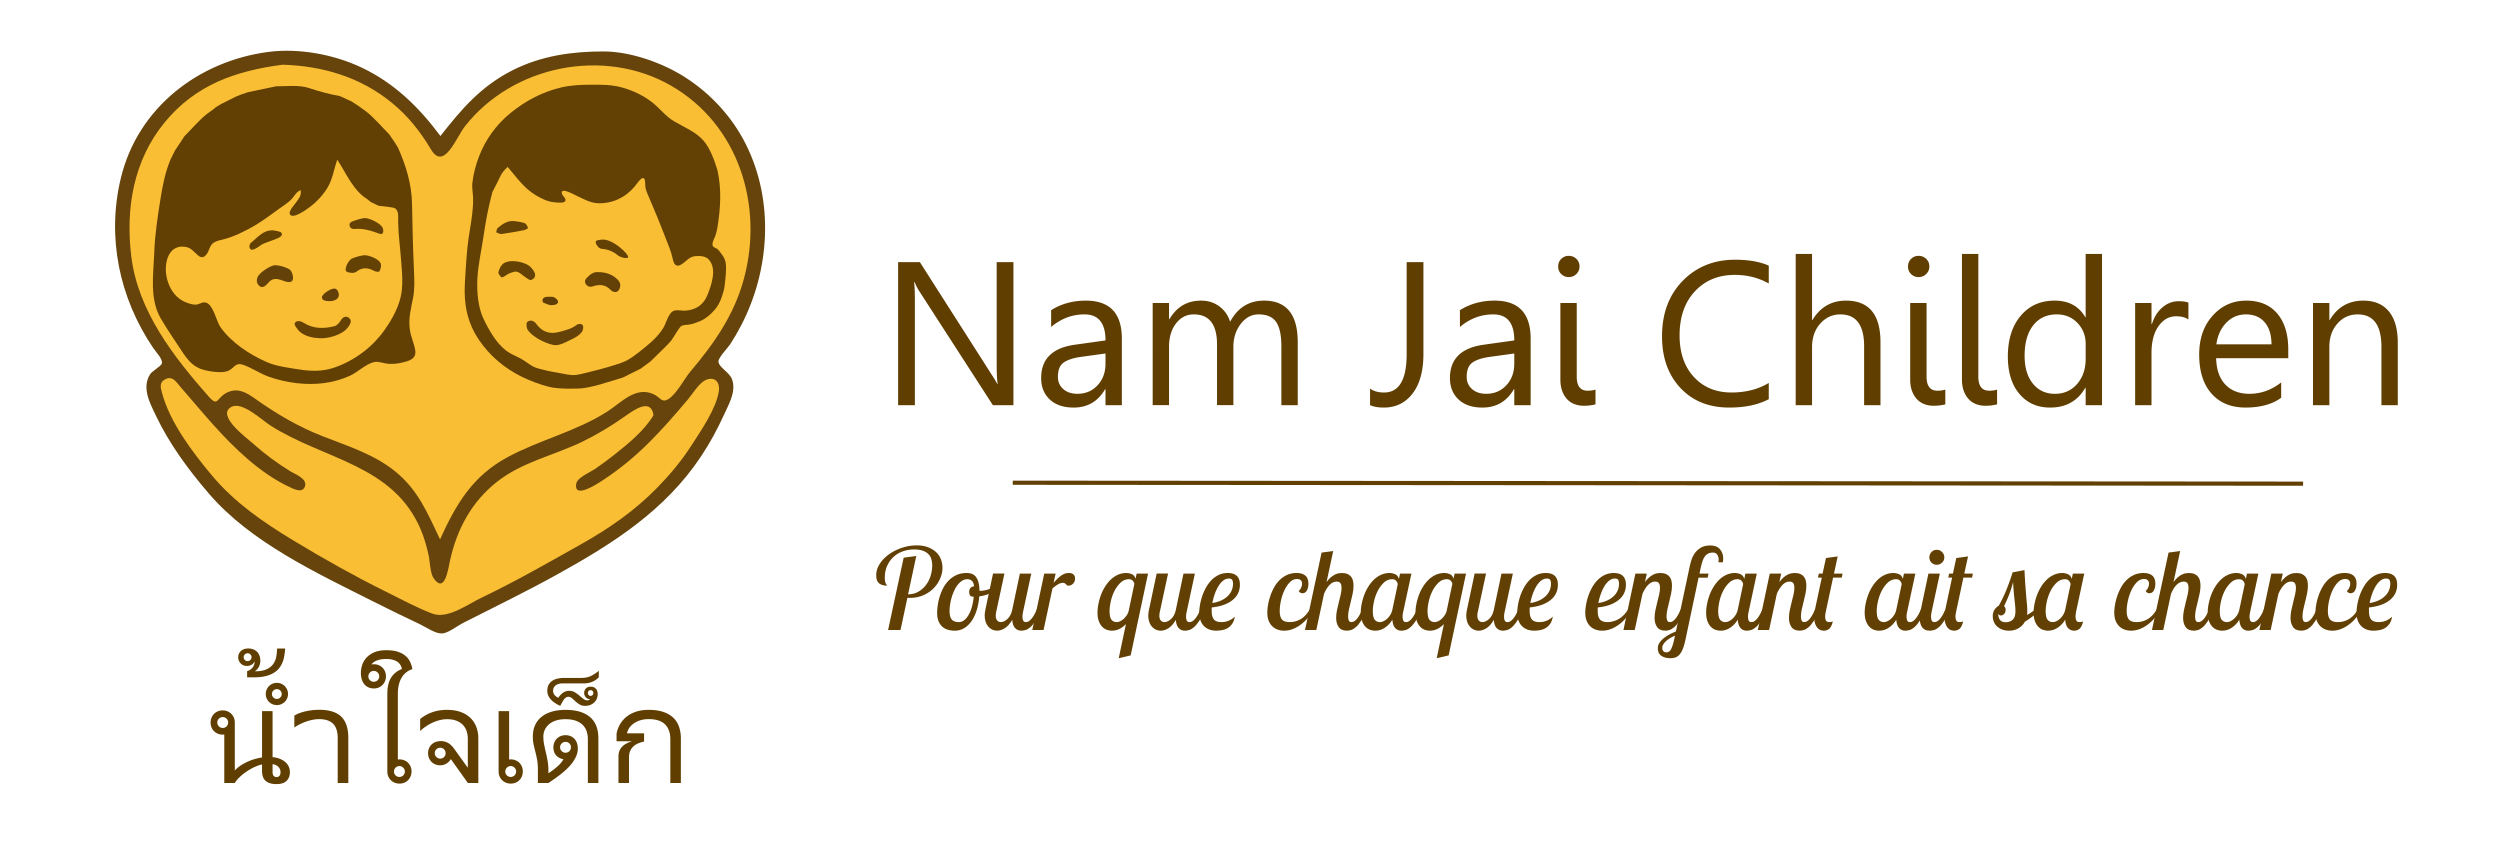 <svg xmlns="http://www.w3.org/2000/svg" xml:space="preserve" viewBox="0 0 3000 1024"><path fill="#F9BE34" d="m210.19 120.5 79.38-42.85 66.26-12.31 60.57 17.81 61.36 34.34L527.85 174l44.8-52.36 56.12-37.05 64.98-13 62.1 2.89 71.73 28.67 43.75 49.31 29.27 62.1 9.29 47.1-5.29 55.19-18.29 57.05-30.57 57.87-2.65 13.35 22.62 18.32-30.8 64.98-23.59 33.7-32.25 33.7-59.69 51.43-50.55 28.47-80.82 42.85-52.77 27.92-17.13 4.33-58.29-27.44-75.48-38.51-68.8-40.44-51.69-38.51-44.63-54.39-36.37-60.17-9.41-27.44 1.98-7.7 10.59-11.1 8.58-10.09-21.15-37.06-24.98-53.46-11.07-56.48v-33.51l5.29-37.07 11.56-37.19 22.62-35.5z"/><path fill="#66440B" d="M724.5 61.75c31.92 0 70.48 13.58 97.56 30.93 30.77 19.71 56.49 47.57 72.88 80.28 34.19 68.24 29.15 151.05-5.82 218.04-3.91 7.49-8.18 14.81-12.77 21.9-2.84 4.38-14.26 16.07-14.21 20.77.08 7.14 13.23 12.8 16.39 21.75 5.15 14.62-4.12 29.84-10.11 43.05-7.69 16.95-16.66 33.33-26.95 48.85-42.98 64.87-105.16 104.51-172 141.56-37.34 20.7-75.83 39.39-113.9 58.71-6.44 3.27-17.82 12.14-24.83 12.56-8.28.5-18.89-7.26-26.45-10.85-18.85-8.93-37.62-18.04-56.24-27.43-67.85-34.22-147.35-71-197.62-129.8-24.67-28.85-47.07-59.11-63.45-93.49-7.32-15.36-17.19-33.5-6.68-49.7 2.24-3.46 12.89-9.48 13.83-12.49 1.64-5.25-6.76-13.59-10.19-18.65-41.01-60.58-56.11-133.52-38.78-204.6 20.5-84.1 93.13-139.74 176.7-150.79 36.65-4.85 79.05 3 112.33 18.86 39.37 18.77 68.44 47.39 94.33 82.01 25.34-32.34 48.68-59.66 86.2-78.7 34.71-17.61 71.47-22.77 109.78-22.77zm-385.55 15.9c-56.37 7.46-104.6 24.16-141.74 69.68-37.13 45.5-46.61 103.1-39.72 160.02 7.96 65.7 50.58 120.48 92.98 168.55 11.66 13.22 9.25 1 22.35-5.01 12.9-5.91 22.9.18 33.4 7.62 25.87 18.33 51.81 33.59 81.4 45.15 30.06 11.75 61.36 21.48 86.77 42.14 27.73 22.55 38.76 50.31 53.67 81.44 19.2-42.27 38.89-75.98 81.21-98.74 38.96-20.95 81.97-30.59 119.71-54.78 16.6-10.64 33.62-30.36 54.94-20.83 8.55 3.82 9.7 10.63 17.46 6.41 9.99-5.44 19.76-24.75 27-33.32 28.82-34.1 52.87-68.43 64.54-112.25 23.35-87.72-6.68-184.1-87.36-230.76-80.5-46.56-190.17-24.67-247.59 48.54-10.52 13.42-25.17 53.87-40.74 27.89-13.03-21.76-27.49-40.14-47.28-56.3-37.54-30.63-83-44.06-131-45.45zm445.24 420.59c-3.04-21.6-24.57-5.46-34.41 1.46-16.1 11.34-32.98 21.6-50.7 30.21-34.39 16.7-72.37 24.27-102.92 48.44-30.24 23.92-47.73 56.52-56.03 93.79-2.17 9.75-6.19 41.28-19.75 21.79-4.3-6.19-4.37-20.19-6.07-27.79-2.31-10.34-5.13-20.51-9.24-30.29-33.08-78.68-116.78-84.22-180.93-125.49-9.96-6.41-33.37-28.7-46.11-22.26-19.63 9.92 18.23 37.55 25.38 43.97 14 12.58 29.04 23.72 45.1 33.54 5.52 3.37 20.04 8.69 17.61 17.43-2.63 9.44-12.88 4.13-18.98 1.26-35.3-16.58-66.28-46.67-91.91-75.35-13.11-14.67-25.7-29.8-38.64-44.62-5.16-5.9-9.27-13.44-17.8-9.46-7.89 3.68-6.21 9.83-4.46 16.37 9.51 35.66 36.67 71.51 59.98 99.31 27.37 32.65 61.2 55.89 97.36 77.8 36.06 21.84 72.79 42.49 110.56 61.24 18.42 9.15 37.13 19.31 56.35 26.69 18.57 7.13 42.61-11.13 59.89-19.38 40.36-19.25 79.08-41.52 118.06-63.38 34-19.06 64.99-40.49 92.34-68.47 15.18-15.53 29.07-32.22 40.84-50.49 11.46-17.79 29.51-43.82 32.88-64.89 1.54-9.64-3.55-18.17-14.81-14.04-8.44 3.09-16.55 16.83-22.08 23.4-15.28 18.16-30.62 35.88-47.5 52.61-16.09 15.95-33.15 30.14-51.99 42.74-4.28 2.86-38.74 27.04-34.66 5.71 1.35-7.08 17.36-13.85 22.32-17.23 8.1-5.53 15.99-11.36 23.67-17.47 17.04-13.56 35.38-28.37 46.65-47.15z"/><path fill="#624003" d="M331.4 103.56c13.15 0 28.05-1.84 39.85 2.21 11.04 3.79 25.28 7.58 36.41 9.46 4.76 2.18 9.53 4.37 14.29 6.55l-.03-.02c2.82 1.84 5.65 3.67 8.47 5.51l-.03-.02c3.24 2.36 6.48 4.73 9.72 7.09l-.05-.04c9.6 7.73 17.92 17.7 26.61 26.44l-.02-.03 1.29 1.59-.06-.07c1.84 2.84 3.64 5.67 5.69 8.35l-.04-.05c1.42 2.32 2.85 4.64 4.27 6.96l-.02-.03c9.62 21.98 16.18 43.1 16.68 67.3.54 26.58 1.08 53.13 2.32 79.69.52 11.03 1.01 22.24-1.1 33.16-2.52 13.06-5.79 24.56-3.82 38.11 1.21 8.32 4.99 16.08 6.4 24.35 1.8 10.62-6.98 13.01-16.15 15.14-5.29 1.23-10.61 1.74-16.04 1.37-5.47-.37-11.39-3.16-16.88-2.1-9.78 1.88-19.84 12.14-29.07 16.35-20.22 9.22-41.99 11.51-63.93 8.97-11.34-1.32-22.52-3.84-33.3-7.62-10.65-3.74-20.02-10.4-30.49-14.19-10.69-3.87-10.86 4.22-19.38 7.37-7.91 2.92-25.25.12-32.94-2.98-11.62-4.68-17.91-15.01-24.55-25.04-7.69-11.63-15.69-23.39-22.71-35.43-13.41-22.99-8.72-52.3-7.74-77.61l-.01.04c.7-22.32 4.03-43.19 7.24-63.91 2.55-16.44 5.88-33.69 12.33-49.01l-.03.05c.92-1.88 1.85-3.76 2.77-5.65l-.02.03c.96-1.86 1.91-3.71 2.87-5.57l-.03.04c3.63-5.67 7.37-11.23 11.13-16.81l-.03.03c8.69-8.74 17-18.7 26.58-26.45l-.03.03c3.22-2.37 6.44-4.73 9.66-7.1 0-.82 7.6-4.95 8.46-5.51l-.04.03c5.61-2.78 11.12-5.67 16.75-8.41l-.04.02c2.33-.94 4.65-1.88 6.98-2.83l-.02.01c2.8-.93 5.59-1.87 8.39-2.8l-.03.01c11.14-2.36 22.29-4.72 33.47-6.98zm109.27 135.36c-16.91-10.2-25.43-31.48-36-47.34-3.71 10.6-5.44 22.84-11.05 32.59-5.35 9.29-13.3 17.81-21.82 24.23-3.48 2.62-20.9 15.57-24.02 8.48-1.55-3.51 5.3-10.95 6.96-13.28 3.94-5.56 7.17-8.59 5.99-15.48-5.51 2.51-6.54 5.96-10.33 10.24-4.45 5.02-10.85 8.77-16.22 12.69-11.4 8.33-22.83 16.89-35.37 23.45-10.41 5.44-20.33 10.28-31.78 13-4.24 1.01-8.59 1.77-11.95 4.8-3.64 3.28-3.98 8.15-6.62 12.03-8.12 11.92-13.79-4.26-22.73-7.23-10.88-3.61-20.41 1.14-24.36 11.73-6.95 18.61 1.61 45.3 20.25 53.35 3.99 1.72 9.35 3.67 13.8 3.31 4.49-.35 7.69-4 12.36-2.16 8.57 3.38 11.84 22.32 16.86 29.36 13.38 18.75 34.88 32.77 55.67 41.89 11.8 5.17 27.73 7.02 40.49 9.01 13.82 2.15 27.42 2.03 40.74-2.62 24.08-8.41 45.12-24.21 59.85-44.86 7.92-11.1 15.68-24.91 19.06-38.22 3.89-15.3 1.89-31.59.74-47.1-1.15-15.59-3.13-28.63-3.42-44.19-.1-5.21 1.26-12.53-3.36-16.4-2.19-1.83-17.91-2.85-20.08-3.26-2.86-1.38-5.71-2.77-8.57-4.15l.07.07c-.73-.12-5.1-3.87-5.16-3.94z"/><path fill="#654204" d="M384.67 405.95c-6.79-.34-21.23-1.31-28.34-11.89-1.33-1.97-4.12-4.9-1.97-7.28s6.93-1.39 9.03 0c12.03 7.95 24.92 7.93 38.02 4.63 3.04-.77 5.92-4.27 7.74-7.21 2.5-4.07 6.05-5.26 9.26-3.02 4.96 3.45 1.45 8.48-.71 11.42-7.75 10.52-26.23 13.69-33.03 13.35z"/><path fill="#644108" d="M330.49 318.2c4.97.32 12.06 2.09 16.79 5.02 2.8 1.74 4.71 7.46 4.34 11.12-.48 4.79-5.18 4.73-9.28 3.42-6.83-2.19-13.77-6.05-20.06 1.2-.4.46-5.74 7.51-9.8 5.01-4.21-2.59-5.36-6.84-3.29-11.64 2.4-5.54 16.33-14.45 21.3-14.13z"/><path fill="#644204" d="M437.19 306.27c4.17-.42 19.67 4.52 20.01 11.57.13 2.62-.57 5.63-1.94 7.78-.54.85-4.33.49-6.04-.43-7.58-4.06-14.32-4.85-21.8 1.04-2.44 1.92-8.65 1.42-11.65-.4-3.21-1.95 1.84-13.74 7.02-15.8 4.57-1.83 10.23-3.34 14.4-3.76z"/><path fill="#654204" d="M436.83 261.71c3.77-.59 15.88 3.72 21.39 10.05 1.37 1.57 2.04 4.66 1.57 6.7-.78 3.35-3.06 2.55-6.01 1.46-9.23-3.42-18.66-6.16-28.83-5.09-1.77.19-4.92-.92-5.48-3.92-.56-3 1.6-4.51 3.23-5.17 4.51-1.82 10.36-3.44 14.13-4.03z"/><path fill="#634103" d="M338.22 281.15c0 2.4-2.97 3.89-4.93 4.75-5.7 2.5-11.76 4.19-17.47 6.69-3.2 1.4-5.82 4.14-9 5.59-1.85.84-4.53 2.62-6.51.43-1.98-2.19-.64-6.14.65-7.15 8.18-6.38 14.82-15.85 27.3-15.01 8.49 1.37 9.96 2.3 9.96 4.7z"/><path fill="#624008" d="M400.28 346.32c4.75-.72 6.14 5.02 6.36 7.12.51 4.87-5.25 8.55-12.69 7.91-2.65-.23-7.4-.49-7.62-4.35s9.2-9.97 13.95-10.68z"/><path fill="#634104" d="M698.02 466.03c-3.64.29-27.05 1.41-39.85-1.98-11.14-2.95-22.06-7-32.39-12.12-20.51-10.16-38.2-25.07-51.04-44.07-14.15-20.95-18.29-43.18-16.91-68.07.81-14.61 1.7-29.36 3.21-43.92 1.36-13.14 4.12-26.1 5.63-39.22.7-6.08 1.16-12.2 1.08-18.33-.08-6.33-1.65-12.65-.91-18.93 1.27-10.83 4.12-21.67 8.03-31.83 7.73-20.09 20.56-37.74 37.14-51.45 17.81-14.73 38.98-26 61.56-31.21 11.91-2.75 23.71-3.19 35.87-3.26 13.07-.08 25.19-.07 37.86 3.57 12.13 3.48 23.68 8.9 33.83 16.44 10.09 7.49 17.01 17.61 27.86 23.96 11.75 6.88 26.89 13.03 35.71 23.7 7.89 9.55 12.57 23.17 16.22 34.82l-.02-.07c5.07 22.5 3.81 45.1.23 67.66-.61 3.85-1.44 7.54-2.67 11.14-1.21 3.55-5.22 9.4-2.68 12.91.9 1.24 4.16 2.16 5.43 3.3 1.24 1.11 2.17 2.5 3.19 3.8 2.71 3.45 5.34 6.94 6.24 11.49 1.55 8.97-.09 18.54-.95 27.58-.72 7.5-4.74 19.61-9.07 25.9-4.71 6.84-13.09 14.59-20.75 17.6-4.83 1.9-9.03 3.68-14.12 4.22-3.26.35-6.8.04-9.27 2.48-4.32 5.33-7.54 11.96-11.18 16.75-3.64 4.79-16.73 16.76-25.06 25.11l.02-.01c-3.76 2.76-7.51 5.52-11.27 8.28-4.25 2.18-8.72 4.51-13.19 6.59-3.26 1.52-6.85 3.88-10.31 4.82-2.71.73-19.99 6.03-26.03 7.84-6.99 2.09-17.8 4.22-21.44 4.51zM590.89 230.45c-4.72 17.44-7.99 34.52-10.56 52.42-2.46 17.13-6.65 34.68-7.5 51.96-.74 15.06.73 33.68 7.28 47.47 6.38 13.44 15.36 29.48 27.41 38.56 5.62 4.23 12.09 6.49 18.15 9.88 7 3.92 11.6 8.94 19.63 11.25 7.35 2.11 15.12 3.87 22.68 5.02 7.52 1.14 15.76 3.82 23.35 2.9 7.5-.91 48.45-11.42 59.06-16.47 5.66-2.7 11.82-7.24 16.7-11.12 10.56-8.39 21.42-16.8 28.64-28.43 3.39-5.46 5.65-15.27 10.42-19.53 4.11-3.67 11.18-1.24 16.24-1.59 12.38-.86 21.64-6.75 26.34-18.3 4.77-11.7 12.25-32.16 1.56-43.27-3.82-3.97-10.53-4.34-15.72-3.86-7.73.73-10.64 5.98-16.61 9.8-6.96 4.46-9.47-.6-10.75-6.73-1.77-8.47-5.23-16.4-8.34-24.45-6.38-16.55-12.99-32.93-20.1-49.17-1.67-3.81-3.37-7.59-4.19-11.68-.5-2.5.1-8.79-1.66-10.86-2.71-3.18-9 6.78-11.19 9.42-11.03 13.24-27.02 20.99-44.54 20.18-8.7-.4-16.06-4.7-23.81-8.22-3.47-1.58-21.87-12.31-18.96-2.83.83 2.7 5.77 5.54 3.66 8.8-1.62 2.52-10.06 1.33-12.32 1.19-8.08-.53-15.55-4.23-22.44-8.29-14.84-8.77-23.2-21.54-34.15-34.21-4.32 4.22-7.07 7.17-9.54 12.74-2.65 5.9-5.84 11.64-8.74 17.42z"/><path fill="#654207" d="M666.93 414.21c-5.6.29-25.59-7.06-33.61-18.27-1.67-2.34-2.16-8.3-.65-9.56 3.19-2.66 7.67-2.07 10.69 2.08 7.48 10.28 16.55 12.9 28.2 9.75 7.31-1.97 14.43-3.64 20.58-8.46 1.38-1.08 4.72-1.62 6.61-.1s1.03 6.54-.35 8.46c-3.94 5.48-11.28 8.55-16.28 10.96-5 2.42-9.59 4.86-15.19 5.14z"/><path fill="#634005" d="M717.36 326.56c9.56-.06 16.85 2.59 22.99 8.16 3.71 3.37 5.19 7.34 2.86 12.27-2.75 5.8-8.47 2.96-10.05 1.26-6.65-7.15-13.88-7.24-22.23-4.52-1.72.56-3.71.6-5.58-.46s-5.6-5.16-1.62-9.4c4.19-4.45 8.46-7.85 13.63-7.31z"/><path fill="#644203" d="M642.13 330.18c0 3.61-2.95 5.05-4.91 5.83-1.38.54-3.96-1.47-5.79-2.66-3.67-2.39-6.89-5.94-10.87-7.19-2.79-.88-6.68.89-9.81 2.15-2.98 1.19-5.47 4-8.46 4.55-1.11.2-4.65-4.42-4.23-6.15.9-3.74 2.86-8.06 5.79-10.33 7.73-5.97 27.73-2.55 34.04 5.32 1.72 2.16 4.24 4.87 4.24 8.48z"/><path fill="#634004" d="M753.75 308.47c-1.25 2.99-10.21-.27-11.73-1.58-5.69-4.91-12.17-7.74-19.74-8.27-1.6-.11-3.53-1.18-4.56-2.43-1.36-1.65-2.9-3.69-2.9-5.9s4.27-2.24 6.53-2.64c13.06-2.33 33.65 17.83 32.4 20.82z"/><path fill="#644104" d="M630.21 268.1c1.71.86 2.44 3.68 3.62 5.61-1.55.83-3.01 2.11-4.66 2.42-9.1 1.74-18.22 3.43-27.39 4.67-2.02.27-4.3-1.37-6.46-2.13.67-1.8.83-4.23 2.11-5.28 5.51-4.5 11.33-8.65 19.05-8.14.7.05 10.22 1.08 13.73 2.85z"/><path fill="#603D05" d="M663.1 356.23c2.2-.08 10.7 5.68 4.14 9.07-2.91 1.05-7.01 1.33-9.57.08-4.43-1.96-7.51-1.59-6.55-5.86.95-4.21 7.56-3.32 8-3.37 1.42-.09 2.79-.13 3.98.08z"/><g fill="#603E00"><path d="M281.79 924.58c2.02-2.24 4.39-4.25 7.12-6.02 2.72-1.77 5.54-3.31 8.46-4.63 2.92-1.32 5.87-2.38 8.84-3.2 2.97-.81 5.73-1.42 8.25-1.81v-55.58h12.63v55.24c2.75.22 5.39.79 7.91 1.68 2.53.9 4.74 2.1 6.65 3.62 1.91 1.52 3.42 3.34 4.55 5.47 1.12 2.13 1.68 4.55 1.68 7.24 0 4.32-1.32 7.79-3.96 10.4-2.64 2.61-6.65 3.92-12.04 3.92-3.26 0-5.99-.38-8.21-1.14-2.22-.76-4.01-1.82-5.39-3.2-1.38-1.37-2.36-3.06-2.95-5.05-.59-1.99-.88-4.25-.88-6.78v-7.41c-2.53.51-5.35 1.46-8.46 2.86-3.12 1.4-6.22 3.11-9.31 5.14a65.117 65.117 0 0 0-8.59 6.69c-2.64 2.44-4.75 4.96-6.32 7.54h-12.63v-58.1c-.28.06-.6.08-.97.08h-.97c-2.08 0-4-.36-5.77-1.09-1.77-.73-3.3-1.74-4.59-3.03-1.29-1.29-2.3-2.82-3.03-4.59s-1.09-3.69-1.09-5.77c0-2.08.36-4 1.09-5.77.73-1.77 1.74-3.31 3.03-4.63 1.29-1.32 2.82-2.34 4.59-3.07s3.69-1.09 5.77-1.09c2.08 0 4 .37 5.77 1.09 1.77.73 3.31 1.76 4.63 3.07 1.32 1.32 2.34 2.86 3.07 4.63s1.09 3.69 1.09 5.77v57.52zm-21.05-57.6c0 1.8.64 3.34 1.94 4.63 1.29 1.29 2.83 1.94 4.63 1.94.9 0 1.74-.17 2.53-.51.79-.34 1.47-.8 2.06-1.39.59-.59 1.05-1.29 1.39-2.1.34-.81.5-1.67.5-2.57 0-1.8-.63-3.33-1.89-4.59-1.26-1.26-2.79-1.9-4.59-1.9-.9 0-1.76.17-2.57.51-.81.34-1.52.8-2.1 1.39-.59.59-1.05 1.28-1.39 2.06s-.51 1.64-.51 2.53zm66.36 59.71c0 2.13.48 3.63 1.43 4.5a4.84 4.84 0 0 0 3.37 1.31c1.23 0 2.33-.45 3.28-1.35.95-.9 1.43-2.41 1.43-4.55 0-1.23-.22-2.4-.67-3.49a8.838 8.838 0 0 0-1.94-2.91c-.84-.84-1.84-1.54-2.99-2.11-1.15-.56-2.46-.92-3.92-1.09v9.69zM305.54 793.68c-.28.56-.66 1.17-1.14 1.81-.48.65-1.09 1.23-1.85 1.77-.76.53-1.66.98-2.69 1.35-1.04.37-2.23.55-3.58.55-1.52 0-2.91-.27-4.17-.8a9.838 9.838 0 0 1-3.28-2.23c-.93-.95-1.66-2.08-2.19-3.37s-.8-2.7-.8-4.21c0-1.35.27-2.64.8-3.87s1.31-2.34 2.32-3.33c1.01-.98 2.27-1.75 3.79-2.32 1.52-.56 3.26-.84 5.22-.84 2.08 0 4 .32 5.77.97 1.77.65 3.28 1.59 4.55 2.82 1.26 1.23 2.26 2.76 2.99 4.59.73 1.82 1.09 3.91 1.09 6.27 0 2.58-.55 4.96-1.64 7.12-1.09 2.16-2.74 4.03-4.93 5.6 5.95 0 10.68-.83 14.19-2.48s6.18-3.8 8-6.44c1.82-2.64 3-5.57 3.54-8.8.53-3.23.86-6.44.97-9.64h9.68c-.17 2.53-.45 5.12-.84 7.79-.39 2.67-1.05 5.29-1.98 7.87-.93 2.58-2.22 5.01-3.87 7.28-1.66 2.27-3.84 4.28-6.57 6.02-2.72 1.74-6.06 3.12-10.02 4.13-3.96 1.01-8.72 1.52-14.27 1.52h-8.08v-7.41c2.58-.79 4.73-2.19 6.44-4.21 1.69-2.03 2.55-4.53 2.55-7.51zm-13.14-5.05c0 1.29.46 2.4 1.39 3.33.93.93 2.04 1.39 3.33 1.39s2.4-.46 3.33-1.39 1.39-2.03 1.39-3.33-.46-2.4-1.39-3.33c-.93-.93-2.03-1.39-3.33-1.39-1.29 0-2.4.46-3.33 1.39-.92.93-1.39 2.04-1.39 3.33zM318.93 832.8c0-1.85.35-3.59 1.05-5.22.7-1.63 1.64-3.05 2.82-4.25 1.18-1.21 2.58-2.16 4.21-2.86 1.63-.7 3.37-1.05 5.22-1.05 1.85 0 3.59.35 5.22 1.05 1.63.7 3.05 1.66 4.25 2.86 1.21 1.21 2.16 2.63 2.86 4.25.7 1.63 1.05 3.37 1.05 5.22 0 1.85-.35 3.59-1.05 5.22-.7 1.63-1.65 3.03-2.86 4.21a13.834 13.834 0 0 1-4.25 2.82c-1.63.7-3.37 1.05-5.22 1.05-1.85 0-3.59-.35-5.22-1.05-1.63-.7-3.03-1.64-4.21-2.82-1.18-1.18-2.12-2.58-2.82-4.21-.7-1.63-1.05-3.37-1.05-5.22zm19.11 0c0-1.63-.56-3-1.68-4.13-1.12-1.12-2.5-1.69-4.13-1.69s-3.02.56-4.17 1.69c-1.15 1.12-1.73 2.5-1.73 4.13s.58 3.02 1.73 4.17 2.54 1.73 4.17 1.73 3-.57 4.13-1.73c1.12-1.16 1.68-2.55 1.68-4.17zm67.2 106.77v-53.72c0-8.03-1.88-13.85-5.64-17.47-3.76-3.62-9.32-5.43-16.67-5.43-2.58 0-5.29.29-8.13.88-2.84.59-5.59 1.38-8.25 2.36-2.67.98-5.17 2.08-7.49 3.28-2.33 1.21-4.28 2.4-5.85 3.58v-14.32c1.57-1.01 3.44-1.94 5.6-2.78 2.16-.84 4.53-1.57 7.12-2.19 2.58-.62 5.32-1.11 8.21-1.47 2.89-.36 5.82-.55 8.8-.55 12.01 0 20.86 2.74 26.53 8.21 5.67 5.47 8.51 14.05 8.51 25.73v53.89h-12.74zM463.6 780.25c5.11 0 9.52.56 13.22 1.68 3.71 1.12 6.81 2.7 9.31 4.72 2.5 2.02 4.43 4.42 5.81 7.2 1.37 2.78 2.34 5.82 2.91 9.14-5.56 1.74-9.85 5.15-12.88 10.23-3.03 5.08-4.55 11.55-4.55 19.41v78.82c.28-.05.6-.1.97-.13.36-.03.69-.04.97-.04 2.08 0 4 .37 5.77 1.09 1.77.73 3.3 1.74 4.59 3.03 1.29 1.29 2.3 2.82 3.03 4.59s1.09 3.69 1.09 5.77c0 2.08-.37 4-1.09 5.77-.73 1.77-1.74 3.31-3.03 4.63a13.42 13.42 0 0 1-4.59 3.07c-1.77.73-3.69 1.09-5.77 1.09-2.08 0-4-.36-5.77-1.09-1.77-.73-3.31-1.75-4.63-3.07a14.032 14.032 0 0 1-3.07-4.63c-.73-1.77-1.09-3.69-1.09-5.77v-93.3c0-7.86 1.46-14.2 4.38-19.03 2.92-4.83 7.27-8.36 13.05-10.61-.17-1.29-.6-2.65-1.31-4.08-.7-1.43-1.76-2.74-3.16-3.92-1.4-1.18-3.3-2.15-5.68-2.91-2.39-.76-5.35-1.14-8.88-1.14-3.99 0-7.55.58-10.69 1.73-3.14 1.15-5.39 2.79-6.74 4.92.28-.11.72-.2 1.31-.25.59-.05 1.11-.08 1.56-.08 2.08 0 4 .36 5.77 1.09 1.77.73 3.3 1.74 4.59 3.03 1.29 1.29 2.3 2.82 3.03 4.59s1.09 3.69 1.09 5.77c0 2.08-.36 4-1.09 5.77-.73 1.77-1.74 3.31-3.03 4.63a13.42 13.42 0 0 1-4.59 3.07c-1.77.73-3.69 1.09-5.77 1.09-2.58 0-4.86-.48-6.82-1.43-1.97-.95-3.59-2.26-4.88-3.92-1.29-1.66-2.26-3.63-2.91-5.94-.65-2.3-.97-4.8-.97-7.5 0-3.03.52-6.15 1.56-9.35 1.04-3.2 2.75-6.12 5.14-8.76 2.39-2.64 5.53-4.8 9.43-6.48 3.87-1.66 8.68-2.5 14.41-2.5zm-8.51 31.41c0-1.8-.65-3.34-1.94-4.63s-2.84-1.94-4.63-1.94c-.9 0-1.74.17-2.53.5-.79.34-1.47.8-2.06 1.39-.59.59-1.05 1.29-1.39 2.1-.34.81-.51 1.67-.51 2.57 0 1.8.63 3.33 1.9 4.59 1.26 1.26 2.79 1.89 4.59 1.89.9 0 1.75-.17 2.57-.5.81-.34 1.52-.8 2.1-1.39.59-.59 1.05-1.28 1.39-2.06.34-.78.51-1.62.51-2.52zm30.74 114.19c0-1.8-.65-3.34-1.94-4.63s-2.84-1.94-4.63-1.94c-.9 0-1.74.17-2.53.51-.79.34-1.47.8-2.06 1.39-.59.59-1.05 1.29-1.39 2.1-.34.81-.5 1.67-.5 2.57 0 1.8.63 3.33 1.89 4.59 1.26 1.26 2.79 1.9 4.59 1.9.9 0 1.75-.17 2.57-.51.81-.34 1.52-.8 2.1-1.39.59-.59 1.05-1.28 1.39-2.06.34-.79.51-1.64.51-2.53zM561.36 921.3v-34.86c0-3.2-.48-6.23-1.43-9.09-.96-2.86-2.44-5.35-4.46-7.45-2.02-2.1-4.6-3.77-7.75-5.01-3.14-1.23-6.91-1.85-11.28-1.85-2.75 0-5.57.35-8.46 1.05-2.89.7-5.74 1.68-8.55 2.95a56.378 56.378 0 0 0-8.13 4.51 53.867 53.867 0 0 0-7.12 5.64v-14.32c4.21-3.54 9.02-6.26 14.44-8.17 5.42-1.91 11.35-2.86 17.81-2.86 6.23 0 11.69.86 16.38 2.57 4.69 1.71 8.6 4.1 11.75 7.16 3.14 3.06 5.5 6.69 7.07 10.9 1.57 4.21 2.36 8.81 2.36 13.81v53.3h-12.55l-20.46-28.71c-1.01 2.02-2.68 3.78-5.01 5.26-2.33 1.49-4.93 2.23-7.79 2.23-2.08 0-4-.36-5.77-1.09-1.77-.73-3.3-1.74-4.59-3.03-1.29-1.29-2.3-2.82-3.03-4.59s-1.09-3.69-1.09-5.77c0-2.08.35-4 1.05-5.77a13.3 13.3 0 0 1 3.07-4.63c1.35-1.32 2.99-2.34 4.93-3.07 1.94-.73 4.11-1.09 6.53-1.09 2.86 0 5.61.72 8.25 2.15 2.64 1.43 5.22 3.92 7.75 7.45l16.08 22.38zm-39.66-17.52c0 1.8.64 3.34 1.94 4.63 1.29 1.29 2.83 1.94 4.63 1.94 1.8 0 3.33-.63 4.59-1.89 1.26-1.26 1.89-2.82 1.89-4.67 0-1.8-.63-3.33-1.89-4.59-1.26-1.26-2.79-1.9-4.59-1.9-1.85 0-3.41.63-4.67 1.9-1.27 1.26-1.9 2.79-1.9 4.58zM610.96 853.34v58.1c.28-.05.6-.1.97-.13.36-.03.69-.04.97-.04 2.08 0 4 .37 5.77 1.09 1.77.73 3.3 1.74 4.59 3.03 1.29 1.29 2.3 2.82 3.03 4.59s1.09 3.69 1.09 5.77c0 2.08-.37 4-1.09 5.77-.73 1.77-1.74 3.31-3.03 4.63a13.42 13.42 0 0 1-4.59 3.07c-1.77.73-3.69 1.09-5.77 1.09-2.08 0-4-.36-5.77-1.09-1.77-.73-3.31-1.75-4.63-3.07a14.032 14.032 0 0 1-3.07-4.63c-.73-1.77-1.09-3.69-1.09-5.77v-72.42h12.62zm8.42 72.51c0-1.8-.65-3.34-1.94-4.63s-2.84-1.94-4.63-1.94c-.9 0-1.74.17-2.53.51-.79.34-1.47.8-2.06 1.39-.59.59-1.05 1.29-1.39 2.1-.34.81-.51 1.67-.51 2.57 0 1.8.63 3.33 1.9 4.59 1.26 1.26 2.79 1.9 4.59 1.9.9 0 1.75-.17 2.57-.51.81-.34 1.52-.8 2.1-1.39.59-.59 1.05-1.28 1.39-2.06.34-.79.51-1.64.51-2.53zM676.05 911.02c-3.48-.56-6.34-2.06-8.59-4.5s-3.37-5.69-3.37-9.73c0-2.08.36-4 1.09-5.77.73-1.77 1.74-3.31 3.03-4.63 1.29-1.32 2.82-2.34 4.59-3.07s3.69-1.09 5.77-1.09c2.36 0 4.46.41 6.31 1.22 1.85.81 3.41 1.94 4.67 3.37 1.26 1.43 2.22 3.13 2.86 5.09.64 1.97.97 4.07.97 6.31 0 3.09-.62 6.08-1.85 8.97a39.905 39.905 0 0 1-4.84 8.3c-1.99 2.64-4.27 5.15-6.82 7.54-2.55 2.39-5.14 4.59-7.75 6.61-2.61 2.02-5.14 3.87-7.58 5.56-2.44 1.68-4.59 3.15-6.44 4.38h-12.63v-16.42c0-4.32-.31-8.13-.93-11.41-.62-3.28-1.3-6.4-2.06-9.35-.76-2.95-1.46-5.88-2.1-8.8-.65-2.92-.97-6.18-.97-9.77 0-5.22.93-9.82 2.78-13.81 1.85-3.99 4.49-7.33 7.91-10.02 3.42-2.7 7.55-4.73 12.38-6.11 4.83-1.37 10.19-2.06 16.08-2.06 12.8 0 22.58 2.85 29.35 8.55 6.76 5.7 10.15 14.33 10.15 25.89v53.3h-12.63v-52.46c0-3.48-.49-6.68-1.47-9.6s-2.56-5.46-4.72-7.62c-2.16-2.16-4.94-3.84-8.34-5.05-3.4-1.21-7.51-1.81-12.34-1.81-4.61 0-8.58.59-11.92 1.77-3.34 1.18-6.09 2.75-8.25 4.72-2.16 1.97-3.76 4.18-4.8 6.65a19.542 19.542 0 0 0-1.56 7.66c0 3.48.32 6.79.97 9.94a327.8 327.8 0 0 0 2.1 9.52c.76 3.2 1.44 6.54 2.06 10.02.62 3.48.92 7.3.92 11.45v3.2c4.77-3.14 8.7-6.18 11.79-9.09 3.12-2.93 5.17-5.54 6.18-7.85zm-3.95-14.31c0 1.8.64 3.34 1.94 4.63 1.29 1.29 2.83 1.94 4.63 1.94.9 0 1.74-.17 2.53-.51.78-.34 1.47-.8 2.06-1.39.59-.59 1.05-1.29 1.39-2.1.34-.81.5-1.67.5-2.57 0-1.8-.63-3.33-1.89-4.59-1.26-1.26-2.79-1.89-4.59-1.89-.9 0-1.75.17-2.57.5-.81.34-1.52.8-2.11 1.39-.59.59-1.05 1.28-1.39 2.06-.33.79-.5 1.63-.5 2.53zM708.31 839.11c-2.13-.05-3.89-.83-5.26-2.32-1.37-1.49-2.06-3.24-2.06-5.26 0-1.96.66-3.7 1.98-5.22 1.32-1.52 3.3-2.27 5.94-2.27 2.64 0 4.69.83 6.15 2.48 1.46 1.66 2.19 3.75 2.19 6.27 0 1.91-.34 3.72-1.01 5.43s-1.65 3.21-2.95 4.5c-1.29 1.29-2.88 2.33-4.76 3.12s-4.03 1.18-6.44 1.18c-2.53 0-4.72-.56-6.57-1.69a30.87 30.87 0 0 1-5.01-3.75c-1.49-1.37-2.88-2.62-4.17-3.75-1.29-1.12-2.64-1.68-4.04-1.68-1.18 0-2.2.28-3.07.84-.87.56-1.68 1.33-2.44 2.32-.76.98-1.49 2.13-2.19 3.45-.7 1.32-1.47 2.74-2.32 4.25-2.13-.95-4.13-2.03-5.98-3.24-1.85-1.21-3.5-2.55-4.93-4.04a17.644 17.644 0 0 1-3.37-4.93c-.81-1.8-1.22-3.73-1.22-5.81 0-2.98.56-5.45 1.68-7.41 1.12-1.96 2.63-3.55 4.51-4.76s4.07-2.06 6.57-2.57c2.5-.5 5.12-.76 7.87-.76h20.04c4.94 0 9.17-.94 12.67-2.82 3.51-1.88 6.33-3.83 8.46-5.85v7.83c-2.13 2.36-4.74 4.18-7.83 5.47s-6.34 1.94-9.77 1.94H675.3c-1.63 0-3.14.18-4.55.55-1.4.37-2.62.91-3.66 1.64a8.18 8.18 0 0 0-2.48 2.78c-.62 1.12-.92 2.44-.92 3.96 0 1.74.55 3.34 1.64 4.8 1.09 1.46 2.63 2.64 4.59 3.54 1.74-2.53 3.65-4.55 5.73-6.06 2.08-1.52 4.63-2.27 7.66-2.27 2.41 0 4.59.59 6.53 1.77 1.94 1.18 3.73 2.48 5.39 3.92 1.66 1.43 3.24 2.74 4.76 3.92 1.52 1.18 3.09 1.77 4.72 1.77.96 0 1.68-.12 2.19-.38.48-.26.96-.55 1.41-.89zm-2.87-7.75c0 1.12.31 2.02.93 2.7.62.67 1.4 1.01 2.36 1.01s1.74-.34 2.36-1.01c.62-.67.93-1.49.93-2.44s-.31-1.77-.93-2.44c-.62-.67-1.4-1.01-2.36-1.01-.95 0-1.74.34-2.36 1.01-.62.67-.93 1.4-.93 2.18zM742.16 939.57v-31.58c0-4.88 1.42-8.81 4.25-11.79 2.83-2.98 6.86-5.19 12.08-6.65h-18.61v-9.26c.79-3.99 2.18-7.71 4.17-11.16s4.59-6.47 7.79-9.05c3.2-2.58 7.02-4.6 11.45-6.06 4.44-1.46 9.49-2.19 15.16-2.19 6.96 0 12.88.86 17.77 2.57 4.88 1.71 8.87 4.08 11.96 7.12 3.09 3.03 5.33 6.65 6.74 10.86 1.4 4.21 2.11 8.84 2.11 13.89v53.3H804.4v-52.46c0-7.75-2.12-13.71-6.36-17.89s-10.74-6.27-19.49-6.27c-4.04 0-7.61.52-10.7 1.56-3.09 1.04-5.71 2.37-7.87 4s-3.87 3.45-5.14 5.47c-1.26 2.02-2.06 4.01-2.4 5.98h20.46v9.94c-6.01 1.18-10.53 3.35-13.56 6.53-3.03 3.17-4.55 7.31-4.55 12.42v30.74h-12.63z"/></g><g fill="#603E00"><path d="M1216.12 486.21h-24.66l-88.34-136.82a57.02 57.02 0 0 1-5.51-10.77h-.72c.64 3.67.96 11.53.96 23.58v124.01h-20.11V314.55h26.09l85.95 134.67c3.59 5.59 5.9 9.42 6.94 11.49h.48c-.8-4.95-1.2-13.37-1.2-25.26v-120.9h20.11v171.66zM1346.23 486.21h-19.63v-19.15h-.48c-8.54 14.68-21.11 22.02-37.71 22.02-12.21 0-21.77-3.23-28.67-9.7-6.9-6.46-10.35-15.04-10.35-25.74 0-22.9 13.49-36.23 40.46-39.98l36.75-5.15c0-20.83-8.42-31.24-25.26-31.24-14.76 0-28.09 5.03-39.98 15.08v-20.11c12.05-7.66 25.93-11.49 41.66-11.49 28.81 0 43.21 15.24 43.21 45.73v79.73zm-19.63-62.01-29.57 4.07c-9.1 1.28-15.96 3.53-20.59 6.76-4.63 3.23-6.94 8.96-6.94 17.18 0 5.99 2.13 10.88 6.4 14.66 4.27 3.79 9.95 5.69 17.06 5.69 9.74 0 17.78-3.41 24.12-10.24 6.34-6.82 9.52-15.46 9.52-25.91V424.2zM1557.27 486.21h-19.63v-70.39c0-13.56-2.09-23.38-6.28-29.45-4.19-6.06-11.23-9.1-21.13-9.1-8.38 0-15.5 3.83-21.37 11.49-5.87 7.66-8.8 16.84-8.8 27.53v69.91h-19.63v-72.78c0-24.1-9.3-36.15-27.89-36.15-8.62 0-15.72 3.61-21.31 10.83-5.59 7.22-8.38 16.62-8.38 28.19v69.91h-19.63V363.63h19.63v19.39h.48c8.7-14.84 21.39-22.27 38.07-22.27 8.38 0 15.68 2.33 21.91 7 6.22 4.67 10.49 10.8 12.81 18.37 9.1-16.92 22.66-25.38 40.7-25.38 26.97 0 40.46 16.64 40.46 49.92v75.55zM1708.1 424.68c0 20.35-4.31 36.17-12.93 47.46-8.62 11.29-20.15 16.94-34.59 16.94-6.7 0-12.21-.96-16.52-2.87v-19.87c4.31 3.11 9.89 4.67 16.76 4.67 18.12 0 27.17-15.36 27.17-46.08V314.55h20.11v110.13zM1836.78 486.21h-19.63v-19.15h-.48c-8.54 14.68-21.11 22.02-37.71 22.02-12.21 0-21.77-3.23-28.67-9.7-6.9-6.46-10.35-15.04-10.35-25.74 0-22.9 13.49-36.23 40.46-39.98l36.75-5.15c0-20.83-8.42-31.24-25.26-31.24-14.76 0-28.09 5.03-39.98 15.08v-20.11c12.05-7.66 25.93-11.49 41.66-11.49 28.81 0 43.21 15.24 43.21 45.73v79.73zm-19.64-62.01-29.57 4.07c-9.1 1.28-15.96 3.53-20.59 6.76-4.63 3.23-6.94 8.96-6.94 17.18 0 5.99 2.13 10.88 6.4 14.66 4.27 3.79 9.95 5.69 17.06 5.69 9.74 0 17.78-3.41 24.12-10.24 6.34-6.82 9.52-15.46 9.52-25.91V424.2zM1882.5 332.51c-3.51 0-6.5-1.2-8.98-3.59-2.47-2.4-3.71-5.43-3.71-9.1s1.24-6.72 3.71-9.16c2.47-2.43 5.47-3.65 8.98-3.65 3.59 0 6.64 1.22 9.16 3.65 2.51 2.44 3.77 5.49 3.77 9.16 0 3.51-1.26 6.51-3.77 8.98-2.51 2.47-5.57 3.71-9.16 3.71zm9.58 119.46c0 11.25 4.35 16.88 13.05 16.88 3.51 0 6.66-.44 9.46-1.32v17.72c-1.52.4-3.53.78-6.04 1.14-2.51.36-5.17.54-7.96.54-3.91 0-7.58-.64-11.01-1.91-3.43-1.28-6.4-3.23-8.92-5.87-2.51-2.63-4.51-5.92-5.99-9.88-1.48-3.95-2.21-8.56-2.21-13.83v-91.81h19.63v88.34zM2122.51 479.02c-12.69 6.7-28.49 10.05-47.4 10.05-24.42 0-43.97-7.86-58.65-23.58s-22.02-36.35-22.02-61.89c0-27.45 8.26-49.63 24.78-66.55 16.52-16.92 37.47-25.38 62.84-25.38 16.28 0 29.76 2.36 40.46 7.06v21.43c-12.29-6.86-25.85-10.3-40.7-10.3-19.71 0-35.69 6.58-47.94 19.75s-18.37 30.76-18.37 52.79c0 20.91 5.72 37.57 17.18 49.98 11.45 12.41 26.47 18.61 45.07 18.61 17.24 0 32.16-3.83 44.77-11.49v19.52zM2256.57 486.21h-19.63v-70.62c0-25.54-9.5-38.3-28.49-38.3-9.57 0-17.64 3.69-24.18 11.07-6.54 7.38-9.81 16.86-9.81 28.43v69.43h-19.63V304.74h19.63v79.24h.48c9.41-15.48 22.82-23.22 40.22-23.22 27.61 0 41.42 16.64 41.42 49.92v75.53zM2302.3 332.51c-3.51 0-6.51-1.2-8.98-3.59-2.47-2.4-3.71-5.43-3.71-9.1s1.24-6.72 3.71-9.16c2.47-2.43 5.46-3.65 8.98-3.65 3.59 0 6.64 1.22 9.16 3.65 2.51 2.44 3.77 5.49 3.77 9.16 0 3.51-1.26 6.51-3.77 8.98-2.52 2.47-5.57 3.71-9.16 3.71zm9.57 119.46c0 11.25 4.35 16.88 13.05 16.88 3.51 0 6.66-.44 9.46-1.32v17.72c-1.52.4-3.53.78-6.04 1.14-2.51.36-5.17.54-7.96.54-3.91 0-7.58-.64-11.01-1.91-3.43-1.28-6.4-3.23-8.92-5.87-2.51-2.63-4.51-5.92-5.99-9.88-1.48-3.95-2.22-8.56-2.22-13.83v-91.81h19.63v88.34zM2374 451.97c0 11.25 4.35 16.88 13.05 16.88 3.51 0 6.66-.44 9.46-1.32v17.72c-1.52.4-3.53.78-6.04 1.14-2.51.36-5.17.54-7.96.54-3.91 0-7.58-.64-11.01-1.91-3.43-1.28-6.4-3.23-8.92-5.87-2.51-2.63-4.51-5.92-5.99-9.88-1.48-3.95-2.22-8.56-2.22-13.83v-150.7H2374v147.23zM2522.43 486.21h-19.63v-20.83h-.48c-9.1 15.8-23.14 23.7-42.14 23.7-15.4 0-27.71-5.49-36.93-16.46s-13.83-25.92-13.83-44.83c0-20.27 5.11-36.51 15.32-48.72s23.82-18.32 40.82-18.32c16.84 0 29.09 6.62 36.75 19.87h.48v-75.89h19.63v181.48zm-19.63-55.43v-18.07c0-9.89-3.27-18.28-9.82-25.14-6.54-6.86-14.84-10.29-24.9-10.29-11.97 0-21.39 4.39-28.25 13.17-6.86 8.78-10.29 20.91-10.29 36.39 0 14.12 3.29 25.28 9.88 33.46 6.58 8.18 15.42 12.27 26.51 12.27 10.93 0 19.81-3.95 26.63-11.85 6.83-7.91 10.24-17.89 10.24-29.94zM2626.09 383.5c-3.43-2.63-8.38-3.95-14.84-3.95-8.38 0-15.38 3.95-21.01 11.85-5.63 7.9-8.44 18.67-8.44 32.32v62.49h-19.63V363.63h19.63v25.26h.48c2.79-8.62 7.06-15.34 12.81-20.17 5.75-4.83 12.17-7.24 19.27-7.24 5.11 0 9.02.56 11.73 1.68v20.34zM2745.92 429.83h-86.54c.32 13.65 3.99 24.18 11.01 31.6 7.02 7.42 16.68 11.13 28.97 11.13 13.8 0 26.49-4.55 38.06-13.65v18.43c-10.77 7.82-25.02 11.73-42.73 11.73-17.32 0-30.93-5.57-40.82-16.7-9.89-11.13-14.84-26.79-14.84-46.98 0-19.07 5.4-34.61 16.22-46.63 10.81-12.01 24.24-18.01 40.28-18.01 16.04 0 28.45 5.19 37.23 15.56 8.78 10.37 13.17 24.78 13.17 43.21v10.31zm-20.11-16.64c-.08-11.33-2.81-20.15-8.2-26.45-5.39-6.3-12.87-9.46-22.44-9.46-9.26 0-17.12 3.31-23.58 9.93-6.46 6.62-10.46 15.28-11.97 25.98h66.19zM2877.35 486.21h-19.63V416.3c0-26.01-9.5-39.02-28.49-39.02-9.82 0-17.94 3.69-24.36 11.07-6.42 7.38-9.64 16.7-9.64 27.95v69.91h-19.63V363.63h19.63v20.35h.48c9.26-15.48 22.66-23.22 40.22-23.22 13.41 0 23.66 4.33 30.76 12.99 7.1 8.66 10.65 21.17 10.65 37.53v74.93z"/></g><g fill="#624003"><path d="m1099.54 667.18-9.88 46.04c4.87-.09 9.12-1.22 12.73-3.38 3.61-2.17 6.63-4.92 9.07-8.26 2.44-3.34 4.24-7.04 5.42-11.1 1.17-4.06 1.76-8.03 1.76-11.91 0-2.53-.32-4.96-.95-7.31a14.12 14.12 0 0 0-3.45-6.16c-1.67-1.76-3.91-3.16-6.7-4.2-2.8-1.03-6.36-1.56-10.7-1.56-4.6 0-9.03.74-13.27 2.23s-7.97 3.68-11.17 6.57-5.78 6.43-7.72 10.63c-1.94 4.2-2.91 9.05-2.91 14.56 0 2.98.36 5.19 1.08 6.63.72 1.45 1.31 2.39 1.76 2.84-4.06 0-7.27-.92-9.61-2.77-2.35-1.85-3.52-5.08-3.52-9.68 0-4.79 1.4-9.34 4.2-13.68 2.8-4.33 6.48-8.15 11.04-11.44 4.56-3.29 9.75-5.91 15.57-7.85 5.82-1.94 11.71-2.91 17.67-2.91 5.23 0 9.79.74 13.68 2.23 3.88 1.49 7.11 3.45 9.68 5.89s4.49 5.28 5.75 8.53c1.26 3.25 1.9 6.63 1.9 10.16 0 4.24-.9 8.51-2.71 12.8-1.81 4.29-4.38 8.17-7.72 11.64-3.34 3.48-7.45 6.3-12.32 8.46-4.88 2.17-10.34 3.25-16.38 3.25h-2.98l-8.26 38.59h-14.89l18.69-86.8 15.14-2.04zM1160.07 687.62c5.42 0 9.3 1.83 11.64 5.48 2.35 3.66 3.56 8.96 3.66 15.91 8.03 0 15.44-2.71 22.21-8.12l1.22 3.66c-2.53 2.89-5.89 5.31-10.09 7.24-4.2 1.94-8.73 3.23-13.61 3.86-.45 5.87-1.44 11.31-2.98 16.32s-3.57 9.37-6.09 13.07c-2.53 3.7-5.51 6.59-8.94 8.67-3.43 2.08-7.22 3.11-11.37 3.11-2.98 0-5.76-.39-8.33-1.15s-4.81-2.01-6.7-3.72c-1.9-1.71-3.38-3.93-4.47-6.63s-1.63-6-1.63-9.89c0-2.62.22-5.6.68-8.94.45-3.34 1.22-6.79 2.3-10.36 1.08-3.57 2.51-7.04 4.27-10.43a38.09 38.09 0 0 1 6.63-9.14c2.66-2.71 5.76-4.87 9.28-6.5 3.52-1.63 7.62-2.44 12.32-2.44zm-9.21 58.9c1.98 0 3.95-.7 5.89-2.1 1.94-1.4 3.7-3.41 5.28-6.03s2.93-5.8 4.06-9.55c1.13-3.74 1.92-8.01 2.37-12.8-2.26 0-3.72-.52-4.4-1.56-.68-1.04-1.02-2.37-1.02-3.99 0-2.35.54-4.04 1.63-5.08s2.48-1.65 4.2-1.83c-.36-3.16-1.24-5.37-2.64-6.63-1.4-1.26-3.23-1.9-5.48-1.9-2.26 0-4.36.63-6.3 1.9-1.94 1.26-3.7 2.91-5.28 4.94-1.58 2.03-2.98 4.38-4.2 7.04-1.22 2.66-2.23 5.4-3.05 8.19-.81 2.8-1.42 5.58-1.83 8.33-.41 2.75-.61 5.26-.61 7.51 0 4.7.83 8.13 2.5 10.29 1.68 2.19 4.64 3.27 8.88 3.27z"/><path d="m1237.52 688.3-9.88 46.04c-.45 1.81-.68 3.84-.68 6.09 0 1.54.27 2.93.81 4.2.54 1.26 1.67 1.9 3.39 1.9 2.17 0 4.35-1.31 6.57-3.93s4.31-6.23 6.3-10.83h5.01c-2.17 5.69-4.33 10.18-6.5 13.47-2.17 3.3-4.27 5.8-6.3 7.51-2.03 1.72-3.97 2.82-5.82 3.32s-3.5.74-4.94.74c-2.89 0-5.33-1.02-7.31-3.05-1.99-2.03-3.16-5.35-3.52-9.95-2.62 4.6-5.53 7.92-8.73 9.95-3.2 2.03-6.34 3.05-9.41 3.05-2.08 0-4.02-.43-5.82-1.29-1.81-.86-3.39-2.05-4.74-3.59-1.35-1.53-2.42-3.43-3.18-5.69-.77-2.26-1.15-4.79-1.15-7.58 0-2.17.27-4.47.81-6.91l9.21-43.47h13.68l-9.89 46.04c-.36 1.45-.54 2.93-.54 4.47 0 2.62.59 4.56 1.76 5.82 1.17 1.26 2.62 1.9 4.33 1.9 2.62 0 5.3-1.29 8.06-3.86 2.75-2.57 4.63-6.21 5.62-10.9l9.21-43.47h13.65z"/><path d="m1266.77 688.3-2.44 11.1c1.26-1.44 2.57-2.87 3.93-4.26 1.35-1.4 2.78-2.66 4.27-3.79 1.49-1.13 3.05-2.03 4.67-2.71 1.63-.68 3.38-1.02 5.28-1.02 2.71 0 4.65.61 5.82 1.83 1.17 1.22 1.76 2.73 1.76 4.54 0 1.72-.29 3.14-.88 4.27-.59 1.13-1.29 2.03-2.1 2.71-.81.68-1.67 1.15-2.57 1.42-.9.27-1.67.41-2.3.41-.81 0-1.42-.18-1.83-.54-.41-.36-.81-.74-1.22-1.15-.41-.41-.88-.79-1.42-1.15-.54-.36-1.31-.54-2.3-.54-1.99 0-4.09.7-6.3 2.1-2.21 1.4-4.27 2.91-6.16 4.54l-10.7 49.97h-13.54l14.35-67.7h13.68zM1377.66 688.3l-20.85 98.17-14.35 3.38 8.67-41.03a27.175 27.175 0 0 1-7.58 5.76 19.814 19.814 0 0 1-9.21 2.23c-2.17 0-4.29-.39-6.36-1.15-2.08-.77-3.93-2.03-5.55-3.79-1.63-1.76-2.93-4.02-3.93-6.77s-1.49-6.11-1.49-10.09c0-3.07.34-6.36 1.01-9.89.68-3.52 1.65-7.04 2.91-10.56 1.26-3.52 2.89-6.9 4.88-10.15 1.98-3.25 4.24-6.12 6.77-8.6a30.61 30.61 0 0 1 8.6-5.96c3.2-1.49 6.7-2.23 10.49-2.23 2.17 0 4.35.47 6.57 1.42 2.21.95 3.68 2.78 4.4 5.48l1.35-6.23h13.67zm-37.64 58.22c1.26 0 2.59-.32 3.99-.95 1.4-.63 2.75-1.51 4.06-2.64 1.31-1.13 2.5-2.46 3.59-3.99s1.94-3.2 2.57-5.01l7.04-33.31c-.27-1.35-.95-2.62-2.03-3.79-1.08-1.17-2.62-1.76-4.6-1.76-3.7 0-7 1.35-9.88 4.06-2.89 2.71-5.33 6.01-7.31 9.88-1.99 3.88-3.48 8.04-4.47 12.46-1 4.42-1.49 8.31-1.49 11.65 0 5.15.77 8.66 2.3 10.56 1.54 1.9 3.61 2.84 6.23 2.84zM1433.86 688.3l-9.88 46.04c-.45 1.81-.68 3.84-.68 6.09 0 1.54.27 2.93.81 4.2.54 1.26 1.67 1.9 3.39 1.9 2.17 0 4.35-1.31 6.57-3.93s4.31-6.23 6.3-10.83h5.01c-2.17 5.69-4.33 10.18-6.5 13.47-2.17 3.3-4.27 5.8-6.3 7.51-2.03 1.72-3.97 2.82-5.82 3.32s-3.5.74-4.94.74c-2.89 0-5.33-1.02-7.31-3.05-1.99-2.03-3.16-5.35-3.52-9.95-2.62 4.6-5.53 7.92-8.73 9.95-3.2 2.03-6.34 3.05-9.41 3.05-2.08 0-4.02-.43-5.82-1.29-1.81-.86-3.39-2.05-4.74-3.59-1.35-1.53-2.42-3.43-3.18-5.69-.77-2.26-1.15-4.79-1.15-7.58 0-2.17.27-4.47.81-6.91l9.21-43.47h13.68l-9.89 46.04c-.36 1.45-.54 2.93-.54 4.47 0 2.62.59 4.56 1.76 5.82 1.17 1.26 2.62 1.9 4.33 1.9 2.62 0 5.3-1.29 8.06-3.86 2.75-2.57 4.63-6.21 5.62-10.9l9.21-43.47h13.65z"/><path d="M1487.88 701.57c0 7.67-2.99 13.88-8.97 18.62s-14.23 7.65-24.75 8.73c-.09.72-.14 1.42-.14 2.1v2.1c0 4.6.88 7.99 2.63 10.15 1.75 2.17 4.78 3.25 9.1 3.25 6.11 0 11.45-2.17 16.03-6.5-.54 3.34-1.54 6.09-2.98 8.26-1.45 2.17-3.16 3.88-5.15 5.15-1.99 1.26-4.22 2.15-6.7 2.64-2.48.5-5.08.74-7.79.74-2.62 0-5.12-.41-7.52-1.22-2.39-.81-4.51-2.08-6.36-3.79-1.85-1.71-3.34-3.95-4.47-6.7s-1.69-6.07-1.69-9.95c0-2.53.27-5.46.81-8.8.54-3.34 1.38-6.77 2.51-10.29 1.13-3.52 2.62-6.99 4.47-10.43 1.85-3.43 4.04-6.48 6.57-9.14 2.53-2.66 5.44-4.81 8.73-6.43 3.29-1.63 7.02-2.44 11.17-2.44 1.9 0 3.7.2 5.42.61 1.71.41 3.25 1.13 4.6 2.17 1.35 1.04 2.44 2.46 3.25 4.26.83 1.81 1.23 4.11 1.23 6.91zm-13.24-7.31c-2.51 0-4.85.88-7 2.64-2.16 1.76-4.06 4.04-5.73 6.84-1.66 2.8-3.1 5.94-4.31 9.41a68.778 68.778 0 0 0-2.76 10.49c7.54-1.17 13.56-3.83 18.05-7.99 4.49-4.15 6.73-9.3 6.73-15.44 0-1.53-.29-2.91-.88-4.13-.58-1.21-1.95-1.82-4.1-1.82zM1558.43 709.02c1.17-.72 2.14-1.98 2.91-3.79.77-1.8 1.15-3.48 1.15-5.01 0-1.53-.5-2.82-1.48-3.86-.99-1.04-2.52-1.56-4.58-1.56-3.14 0-5.99 1.29-8.55 3.86s-4.74 5.78-6.54 9.61c-1.8 3.84-3.19 7.99-4.18 12.46-.99 4.47-1.48 8.6-1.48 12.39 0 4.7.88 8.1 2.64 10.22 1.76 2.12 4.85 3.18 9.28 3.18 4.78 0 9.21-1.19 13.27-3.59 4.06-2.39 7.58-6.11 10.56-11.17h4.6a57.938 57.938 0 0 1-6.5 9.55c-2.53 3.03-5.3 5.69-8.33 7.99-3.03 2.3-6.25 4.13-9.68 5.48-3.43 1.35-6.95 2.03-10.56 2.03-2.62 0-5.13-.41-7.54-1.22s-4.55-2.08-6.41-3.79c-1.87-1.71-3.37-3.95-4.51-6.7-1.14-2.75-1.71-6.11-1.71-10.09 0-2.53.27-5.46.81-8.8.54-3.34 1.38-6.75 2.51-10.22 1.13-3.47 2.59-6.93 4.4-10.36 1.8-3.43 4.02-6.48 6.63-9.14 2.62-2.66 5.64-4.81 9.07-6.43 3.43-1.63 7.31-2.44 11.65-2.44 4.6 0 8.12 1.04 10.56 3.12 2.44 2.08 3.66 5.33 3.66 9.75 0 3.16-.61 5.85-1.83 8.06-1.22 2.21-3 3.32-5.35 3.32-1.99-.01-3.48-.96-4.47-2.85z"/><path d="M1617.74 739.89c0 1.9.27 3.48.81 4.74.54 1.26 1.63 1.9 3.25 1.9 4.24 0 8.48-4.92 12.73-14.76h5.01c-2.17 5.69-4.33 10.2-6.5 13.54s-4.27 5.85-6.3 7.51c-2.03 1.67-3.93 2.76-5.69 3.25-1.76.5-3.32.74-4.67.74-4.7 0-8.04-1.47-10.02-4.4-1.99-2.93-2.98-6.57-2.98-10.9 0-2.98.34-6.09 1.02-9.34.68-3.25 1.42-6.45 2.24-9.61.81-3.16 1.56-6.21 2.23-9.14.68-2.93 1.01-5.62 1.01-8.06 0-2.25-.41-4.06-1.22-5.41-.81-1.35-2.39-2.03-4.74-2.03-5.78 0-10.79 4.83-15.03 14.49l-9.34 43.6h-13.54l19.9-92.89 13.95-1.9-7.99 37.24c1.71-2.35 3.43-4.24 5.15-5.69 1.71-1.44 3.36-2.55 4.94-3.32 1.58-.77 3.07-1.26 4.47-1.49 1.4-.23 2.68-.34 3.86-.34 2.71 0 4.96.41 6.77 1.22 1.8.81 3.25 1.92 4.33 3.32s1.83 3.03 2.23 4.88c.41 1.85.61 3.81.61 5.89 0 2.98-.34 6.09-1.01 9.34-.68 3.25-1.42 6.46-2.23 9.61-.81 3.16-1.56 6.28-2.24 9.34-.67 3.07-1.01 5.96-1.01 8.67z"/><path d="m1693.7 688.3-9.89 46.04c-.45 1.81-.68 3.84-.68 6.09 0 1.54.27 2.93.81 4.2.54 1.26 1.67 1.9 3.39 1.9 2.17 0 4.35-1.31 6.57-3.93 2.21-2.62 4.31-6.23 6.3-10.83h5.01c-2.17 5.69-4.33 10.18-6.5 13.47-2.17 3.3-4.27 5.8-6.3 7.51-2.03 1.72-3.97 2.82-5.82 3.32s-3.5.74-4.94.74c-2.98 0-5.44-1.04-7.38-3.11-1.94-2.08-3.09-5.46-3.45-10.16-2.08 3.7-4.94 6.84-8.6 9.41s-7.65 3.86-11.98 3.86c-2.17 0-4.29-.39-6.36-1.15-2.08-.77-3.93-2.03-5.55-3.79-1.63-1.76-2.93-4.02-3.93-6.77s-1.49-6.11-1.49-10.09c0-3.07.34-6.36 1.02-9.89.68-3.52 1.65-7.04 2.91-10.56 1.26-3.52 2.89-6.9 4.88-10.15 1.98-3.25 4.24-6.12 6.77-8.6a30.61 30.61 0 0 1 8.6-5.96c3.2-1.49 6.7-2.23 10.49-2.23 2.17 0 4.38.5 6.63 1.49 2.26 1 3.75 2.89 4.47 5.69l1.35-6.5h13.67zm-37.78 58.22c1.44 0 2.93-.38 4.47-1.15 1.53-.77 3-1.8 4.4-3.11 1.4-1.31 2.64-2.87 3.72-4.67a19.08 19.08 0 0 0 2.3-5.82l6.5-30.74c-.27-1.54-.95-2.91-2.03-4.13-1.08-1.22-2.66-1.83-4.74-1.83-3.7 0-7 1.35-9.88 4.06-2.89 2.71-5.33 6.01-7.31 9.88-1.99 3.88-3.48 8.04-4.47 12.46-1 4.42-1.49 8.31-1.49 11.65 0 5.15.77 8.66 2.3 10.56 1.54 1.9 3.61 2.84 6.23 2.84z"/><path d="m1759.23 688.3-20.85 98.17-14.35 3.38 8.67-41.03a27.175 27.175 0 0 1-7.58 5.76 19.814 19.814 0 0 1-9.21 2.23c-2.17 0-4.29-.39-6.36-1.15-2.08-.77-3.93-2.03-5.55-3.79-1.63-1.76-2.93-4.02-3.93-6.77s-1.49-6.11-1.49-10.09c0-3.07.34-6.36 1.02-9.89.68-3.52 1.65-7.04 2.91-10.56 1.26-3.52 2.89-6.9 4.88-10.15 1.98-3.25 4.24-6.12 6.77-8.6a30.61 30.61 0 0 1 8.6-5.96c3.2-1.49 6.7-2.23 10.49-2.23 2.17 0 4.35.47 6.57 1.42 2.21.95 3.68 2.78 4.4 5.48l1.35-6.23h13.66zm-37.64 58.22c1.26 0 2.59-.32 3.99-.95 1.4-.63 2.75-1.51 4.06-2.64 1.31-1.13 2.5-2.46 3.59-3.99s1.94-3.2 2.57-5.01l7.04-33.31c-.27-1.35-.95-2.62-2.03-3.79-1.08-1.17-2.62-1.76-4.6-1.76-3.7 0-7 1.35-9.88 4.06-2.89 2.71-5.33 6.01-7.31 9.88-1.99 3.88-3.48 8.04-4.47 12.46-1 4.42-1.49 8.31-1.49 11.65 0 5.15.77 8.66 2.3 10.56 1.54 1.9 3.61 2.84 6.23 2.84zM1815.43 688.3l-9.88 46.04c-.45 1.81-.68 3.84-.68 6.09 0 1.54.27 2.93.81 4.2.54 1.26 1.67 1.9 3.39 1.9 2.17 0 4.35-1.31 6.57-3.93 2.21-2.62 4.31-6.23 6.3-10.83h5.01c-2.17 5.69-4.33 10.18-6.5 13.47-2.17 3.3-4.27 5.8-6.3 7.51-2.03 1.72-3.97 2.82-5.82 3.32s-3.5.74-4.94.74c-2.89 0-5.33-1.02-7.31-3.05-1.99-2.03-3.16-5.35-3.52-9.95-2.62 4.6-5.53 7.92-8.73 9.95-3.2 2.03-6.34 3.05-9.41 3.05-2.08 0-4.02-.43-5.82-1.29-1.81-.86-3.39-2.05-4.74-3.59-1.35-1.53-2.42-3.43-3.18-5.69-.77-2.26-1.15-4.79-1.15-7.58 0-2.17.27-4.47.81-6.91l9.21-43.47h13.68l-9.89 46.04c-.36 1.45-.54 2.93-.54 4.47 0 2.62.59 4.56 1.76 5.82 1.17 1.26 2.62 1.9 4.33 1.9 2.62 0 5.3-1.29 8.06-3.86 2.75-2.57 4.63-6.21 5.62-10.9l9.21-43.47h13.65z"/><path d="M1869.45 701.57c0 7.67-2.99 13.88-8.97 18.62s-14.23 7.65-24.75 8.73c-.09.72-.14 1.42-.14 2.1v2.1c0 4.6.88 7.99 2.63 10.15 1.75 2.17 4.78 3.25 9.1 3.25 6.11 0 11.45-2.17 16.04-6.5-.54 3.34-1.54 6.09-2.98 8.26-1.45 2.17-3.16 3.88-5.15 5.15-1.99 1.26-4.22 2.15-6.7 2.64-2.48.5-5.08.74-7.79.74-2.62 0-5.12-.41-7.52-1.22-2.39-.81-4.51-2.08-6.36-3.79-1.85-1.71-3.34-3.95-4.47-6.7s-1.69-6.07-1.69-9.95c0-2.53.27-5.46.81-8.8.54-3.34 1.38-6.77 2.51-10.29 1.13-3.52 2.62-6.99 4.47-10.43 1.85-3.43 4.04-6.48 6.57-9.14 2.53-2.66 5.44-4.81 8.73-6.43 3.29-1.63 7.02-2.44 11.17-2.44 1.9 0 3.7.2 5.42.61 1.71.41 3.25 1.13 4.6 2.17 1.35 1.04 2.44 2.46 3.25 4.26.82 1.81 1.22 4.11 1.22 6.91zm-13.24-7.31c-2.51 0-4.85.88-7 2.64-2.16 1.76-4.06 4.04-5.73 6.84-1.66 2.8-3.1 5.94-4.31 9.41a68.778 68.778 0 0 0-2.76 10.49c7.54-1.17 13.56-3.83 18.05-7.99 4.49-4.15 6.73-9.3 6.73-15.44 0-1.53-.29-2.91-.88-4.13-.58-1.21-1.95-1.82-4.1-1.82zM1951.1 701.57c0 7.67-2.99 13.88-8.97 18.62s-14.23 7.65-24.75 8.73c-.09.72-.14 1.42-.14 2.1v2.1c0 4.6.88 7.99 2.64 10.15 1.76 2.17 4.81 3.25 9.14 3.25 4.33 0 8.62-1.13 12.86-3.38s8.12-6.05 11.64-11.37h4.33a57.938 57.938 0 0 1-6.5 9.55 50.206 50.206 0 0 1-8.39 7.99c-3.07 2.3-6.34 4.13-9.82 5.48-3.48 1.35-7.02 2.03-10.63 2.03-2.62 0-5.13-.41-7.54-1.22s-4.55-2.08-6.41-3.79c-1.87-1.71-3.37-3.95-4.51-6.7-1.14-2.75-1.71-6.07-1.71-9.95 0-2.53.27-5.46.81-8.8.54-3.34 1.38-6.77 2.51-10.29 1.13-3.52 2.62-6.99 4.47-10.43 1.85-3.43 4.04-6.48 6.57-9.14 2.53-2.66 5.44-4.81 8.73-6.43 3.29-1.63 7.02-2.44 11.17-2.44 1.9 0 3.7.2 5.42.61 1.71.41 3.25 1.13 4.6 2.17 1.35 1.04 2.44 2.46 3.25 4.26.83 1.8 1.23 4.1 1.23 6.9zm-13.24-7.31c-2.51 0-4.85.88-7 2.64-2.16 1.76-4.06 4.04-5.73 6.84-1.66 2.8-3.1 5.94-4.31 9.41a68.778 68.778 0 0 0-2.76 10.49c7.54-1.17 13.56-3.83 18.05-7.99 4.49-4.15 6.73-9.3 6.73-15.44 0-1.53-.29-2.91-.88-4.13-.58-1.21-1.95-1.82-4.1-1.82z"/><path d="m1976.15 688.3-2.17 10.16c1.72-2.35 3.43-4.24 5.15-5.69 1.72-1.44 3.36-2.55 4.95-3.32 1.58-.77 3.07-1.26 4.47-1.49 1.4-.23 2.68-.34 3.86-.34 2.71 0 4.96.41 6.77 1.22 1.8.81 3.25 1.92 4.33 3.32 1.09 1.4 1.83 3.03 2.24 4.88.41 1.85.61 3.81.61 5.89 0 2.98-.34 6.09-1.02 9.34-.67 3.25-1.42 6.46-2.23 9.61-.81 3.16-1.56 6.28-2.24 9.34-.68 3.07-1.02 5.96-1.02 8.66 0 1.9.27 3.48.82 4.74.54 1.26 1.62 1.9 3.25 1.9 4.24 0 8.49-4.92 12.73-14.76h5.01c-2.17 5.69-4.33 10.2-6.5 13.54s-4.26 5.85-6.3 7.51c-2.03 1.67-3.93 2.76-5.69 3.25-1.76.5-3.32.74-4.67.74-4.7 0-8.04-1.47-10.02-4.4-1.99-2.93-2.98-6.57-2.98-10.9 0-2.98.34-6.09 1.02-9.34.68-3.25 1.42-6.45 2.23-9.61.82-3.16 1.56-6.21 2.24-9.14.68-2.93 1.02-5.62 1.02-8.06 0-2.25-.41-4.06-1.22-5.41-.81-1.35-2.39-2.03-4.74-2.03-5.6 0-10.61 4.83-15.03 14.49l-9.34 43.6h-13.54l14.35-67.7h13.66z"/><path d="M2039.38 688.3h10.83l-.95 4.87h-10.97l-15.57 73.69c-1 4.87-2.1 8.79-3.32 11.76-1.22 2.97-2.57 5.3-4.06 6.96-1.49 1.67-3.14 2.79-4.94 3.38-1.8.58-3.83.88-6.09.88-4.15 0-7.67-.93-10.56-2.78-2.89-1.85-4.33-4.99-4.33-9.41 0-2.26.66-4.36 1.96-6.3 1.31-1.94 3-3.77 5.08-5.48 2.08-1.72 4.4-3.25 6.97-4.6 2.57-1.35 5.12-2.53 7.65-3.52l16.52-77.72c.54-2.71 1.31-5.55 2.3-8.53s2.41-5.71 4.27-8.19c1.85-2.48 4.22-4.56 7.11-6.23 2.89-1.67 6.54-2.51 10.97-2.51 5.23 0 9.14 1.51 11.71 4.54 2.57 3.03 3.86 6.7 3.86 11.04 0 1.62-.13 3.16-.41 4.6H2062c.27-.9.41-1.98.41-3.25 0-2.07-.54-3.99-1.63-5.75-1.08-1.76-2.84-2.64-5.28-2.64-2.44 0-4.45.45-6.03 1.35-1.58.9-2.91 2.17-3.99 3.79s-1.99 3.59-2.71 5.89-1.4 4.85-2.03 7.65l-1.36 6.51zm-39.67 94.51c2.53 0 4.47-1.45 5.82-4.33 1.35-2.89 2.53-6.68 3.52-11.37l.95-4.33c-4.96 2.17-8.76 4.56-11.37 7.18-2.62 2.62-3.93 5.15-3.93 7.58 0 1.53.43 2.8 1.29 3.79.86.99 2.1 1.48 3.72 1.48zM2108.17 688.3l-9.89 46.04c-.45 1.81-.68 3.84-.68 6.09 0 1.54.27 2.93.81 4.2.54 1.26 1.67 1.9 3.38 1.9 2.17 0 4.35-1.31 6.57-3.93 2.21-2.62 4.31-6.23 6.3-10.83h5.01c-2.17 5.69-4.33 10.18-6.5 13.47-2.17 3.3-4.27 5.8-6.3 7.51-2.03 1.72-3.97 2.82-5.82 3.32s-3.5.74-4.94.74c-2.98 0-5.44-1.04-7.38-3.11-1.94-2.08-3.09-5.46-3.45-10.16-2.08 3.7-4.94 6.84-8.6 9.41-3.66 2.57-7.65 3.86-11.98 3.86-2.17 0-4.29-.39-6.36-1.15-2.08-.77-3.93-2.03-5.55-3.79-1.63-1.76-2.93-4.02-3.93-6.77s-1.49-6.11-1.49-10.09c0-3.07.34-6.36 1.02-9.89.68-3.52 1.65-7.04 2.91-10.56 1.26-3.52 2.89-6.9 4.87-10.15s4.24-6.12 6.77-8.6a30.61 30.61 0 0 1 8.6-5.96c3.2-1.49 6.7-2.23 10.49-2.23 2.17 0 4.38.5 6.63 1.49 2.25 1 3.74 2.89 4.47 5.69l1.35-6.5h13.69zm-37.78 58.22c1.44 0 2.93-.38 4.47-1.15 1.53-.77 3-1.8 4.4-3.11 1.4-1.31 2.64-2.87 3.72-4.67a19.08 19.08 0 0 0 2.3-5.82l6.5-30.74c-.27-1.54-.95-2.91-2.03-4.13-1.08-1.22-2.66-1.83-4.74-1.83-3.7 0-7 1.35-9.88 4.06-2.89 2.71-5.33 6.01-7.31 9.88-1.99 3.88-3.48 8.04-4.47 12.46-.99 4.42-1.49 8.31-1.49 11.65 0 5.15.77 8.66 2.3 10.56 1.54 1.9 3.61 2.84 6.23 2.84z"/><path d="m2137.42 688.3-2.17 10.16c1.71-2.35 3.43-4.24 5.15-5.69 1.71-1.44 3.36-2.55 4.94-3.32 1.58-.77 3.07-1.26 4.47-1.49 1.4-.23 2.68-.34 3.86-.34 2.71 0 4.96.41 6.77 1.22 1.8.81 3.25 1.92 4.33 3.32s1.83 3.03 2.23 4.88c.41 1.85.61 3.81.61 5.89 0 2.98-.34 6.09-1.02 9.34-.68 3.25-1.42 6.46-2.23 9.61-.81 3.16-1.56 6.28-2.23 9.34-.68 3.07-1.02 5.96-1.02 8.66 0 1.9.27 3.48.81 4.74.54 1.26 1.62 1.9 3.25 1.9 4.24 0 8.48-4.92 12.73-14.76h5.01c-2.17 5.69-4.33 10.2-6.5 13.54s-4.27 5.85-6.3 7.51c-2.03 1.67-3.93 2.76-5.69 3.25-1.76.5-3.32.74-4.67.74-4.7 0-8.04-1.47-10.02-4.4-1.99-2.93-2.98-6.57-2.98-10.9 0-2.98.34-6.09 1.02-9.34.68-3.25 1.42-6.45 2.23-9.61.81-3.16 1.56-6.21 2.23-9.14.68-2.93 1.02-5.62 1.02-8.06 0-2.25-.41-4.06-1.22-5.41-.81-1.35-2.39-2.03-4.74-2.03-5.6 0-10.61 4.83-15.03 14.49l-9.34 43.6h-13.54l14.35-67.7h13.69z"/><path d="M2182.51 688.3h4.6l4.06-18.69 14.08-1.9-4.47 20.58h10.29l-.95 4.87h-10.43l-8.8 41.2c-.45 2.07-.68 4.01-.68 5.81 0 1.8.34 3.31 1.02 4.52.68 1.22 1.96 1.82 3.86 1.82.63 0 1.29-.04 1.96-.13.68-.09 1.47-.32 2.37-.68-1.08 4.33-2.53 7.27-4.33 8.8-1.81 1.53-3.93 2.3-6.36 2.3-3.88 0-6.82-1.58-8.8-4.73-1.99-3.15-2.98-7.16-2.98-12.03 0-1.26.07-2.59.2-3.99.14-1.4.38-2.81.74-4.26l8.26-38.64h-4.6l.96-4.85zM2298.42 688.3l-9.89 46.04c-.45 1.81-.68 3.84-.68 6.09 0 1.54.27 2.93.81 4.2.54 1.26 1.67 1.9 3.38 1.9 2.17 0 4.35-1.31 6.57-3.93 2.21-2.62 4.31-6.23 6.3-10.83h5.01c-2.17 5.69-4.33 10.18-6.5 13.47-2.17 3.3-4.27 5.8-6.3 7.51-2.03 1.72-3.97 2.82-5.82 3.32s-3.5.74-4.94.74c-2.98 0-5.44-1.04-7.38-3.11-1.94-2.08-3.09-5.46-3.45-10.16-2.08 3.7-4.94 6.84-8.6 9.41-3.66 2.57-7.65 3.86-11.98 3.86-2.17 0-4.29-.39-6.36-1.15-2.08-.77-3.93-2.03-5.55-3.79-1.63-1.76-2.93-4.02-3.93-6.77s-1.49-6.11-1.49-10.09c0-3.07.34-6.36 1.02-9.89.68-3.52 1.64-7.04 2.91-10.56 1.26-3.52 2.89-6.9 4.87-10.15s4.24-6.12 6.77-8.6a30.61 30.61 0 0 1 8.6-5.96c3.2-1.49 6.7-2.23 10.49-2.23 2.17 0 4.38.5 6.64 1.49 2.25 1 3.74 2.89 4.47 5.69l1.35-6.5h13.68zm-37.78 58.22c1.44 0 2.93-.38 4.47-1.15 1.53-.77 3-1.8 4.4-3.11 1.4-1.31 2.64-2.87 3.72-4.67a19.08 19.08 0 0 0 2.3-5.82l6.5-30.74c-.27-1.54-.95-2.91-2.03-4.13-1.08-1.22-2.66-1.83-4.74-1.83-3.7 0-7 1.35-9.89 4.06-2.89 2.71-5.33 6.01-7.31 9.88-1.99 3.88-3.48 8.04-4.47 12.46-.99 4.42-1.49 8.31-1.49 11.65 0 5.15.77 8.66 2.3 10.56 1.54 1.9 3.62 2.84 6.24 2.84z"/><path d="m2327.8 688.3-9.88 46.04c-.45 1.81-.68 3.84-.68 6.09 0 1.54.27 2.93.81 4.2.54 1.26 1.67 1.9 3.38 1.9 2.17 0 4.35-1.31 6.57-3.93 2.21-2.62 4.31-6.23 6.3-10.83h5.01c-2.17 5.69-4.33 10.18-6.5 13.47-2.17 3.3-4.27 5.8-6.3 7.51-2.03 1.72-3.97 2.82-5.82 3.32s-3.5.74-4.94.74c-2.35 0-4.29-.41-5.82-1.22-1.54-.81-2.76-1.9-3.66-3.25-.9-1.35-1.56-2.93-1.96-4.74-.41-1.8-.61-3.74-.61-5.82 0-1.62.11-3.29.34-5.01.23-1.71.52-3.38.88-5.01l9.21-43.47h13.67zm-12.6-19.5c0-2.44.86-4.56 2.57-6.36 1.71-1.8 3.84-2.71 6.37-2.71 2.44 0 4.56.9 6.36 2.71 1.8 1.81 2.71 3.93 2.71 6.36 0 2.53-.9 4.65-2.71 6.36-1.81 1.72-3.93 2.57-6.36 2.57-2.53 0-4.65-.86-6.37-2.57-1.71-1.71-2.57-3.83-2.57-6.36z"/><path d="M2338.9 688.3h4.6l4.06-18.69 14.08-1.9-4.47 20.58h10.29l-.95 4.87h-10.43l-8.8 41.2c-.45 2.07-.68 4.01-.68 5.81 0 1.8.34 3.31 1.02 4.52.68 1.22 1.96 1.82 3.86 1.82.63 0 1.29-.04 1.96-.13.68-.09 1.47-.32 2.37-.68-1.08 4.33-2.53 7.27-4.33 8.8-1.81 1.53-3.93 2.3-6.36 2.3-3.88 0-6.82-1.58-8.8-4.73-1.99-3.15-2.98-7.16-2.98-12.03 0-1.26.07-2.59.2-3.99.14-1.4.38-2.81.74-4.26l8.26-38.64h-4.6l.96-4.85zM2447.63 731.77c-3.07 3.34-6.12 6.14-9.14 8.4-3.03 2.26-5.94 4.24-8.73 5.96-1.08 1.99-2.37 3.66-3.86 5.01-1.49 1.35-3.07 2.46-4.74 3.32-1.67.86-3.39 1.47-5.15 1.83-1.76.36-3.41.54-4.94.54-3.43 0-6.39-.52-8.87-1.56-2.48-1.04-4.54-2.37-6.16-3.99s-2.82-3.47-3.59-5.55c-.77-2.08-1.15-4.15-1.15-6.23 0-3.16.75-5.82 2.24-7.99 1.49-2.16 3.13-3.7 4.94-4.6 3.79-6.77 6.99-13.47 9.61-20.11 2.62-6.63 4.96-13.29 7.04-19.97l14.22-2.71c.45 8.66.88 15.71 1.29 21.12s.77 9.84 1.08 13.27c.32 3.43.56 6.21.74 8.33.18 2.12.27 4.31.27 6.57 0 .81-.02 1.6-.07 2.37s-.11 1.51-.2 2.23c1.71-.99 3.39-2.03 5.01-3.11a118.9 118.9 0 0 0 4.47-3.12h5.69zm-29.11 1.76c0-1.9-.07-3.66-.2-5.28-.13-1.63-.34-3.66-.61-6.09-.27-2.44-.59-5.51-.95-9.21-.36-3.7-.72-8.48-1.08-14.35a127.73 127.73 0 0 1-4.54 14.49c-1.76 4.6-3.86 9.34-6.3 14.22.54.45.99 1.04 1.35 1.76.36.72.54 1.62.54 2.71 0 2.17-.61 3.84-1.83 5.01-1.22 1.17-2.46 1.76-3.72 1.76-1.45 0-2.53-.63-3.25-1.9 0 3.16.72 5.62 2.16 7.38 1.44 1.76 3.66 2.64 6.63 2.64 3.43 0 6.25-.99 8.46-2.98 2.23-1.99 3.34-5.38 3.34-10.16z"/><path d="m2501.12 688.3-9.89 46.04c-.18 1-.32 1.99-.41 2.98-.09 1-.13 1.94-.13 2.84 0 1.9.34 3.43 1.01 4.6.68 1.18 1.92 1.76 3.73 1.76.63 0 1.29-.04 1.96-.13.68-.09 1.47-.32 2.37-.68-1.08 4.33-2.53 7.27-4.33 8.8-1.81 1.53-3.93 2.3-6.37 2.3-2.98 0-5.44-1.04-7.38-3.11s-3.09-5.46-3.45-10.16c-2.08 3.7-4.94 6.84-8.6 9.41-3.66 2.57-7.65 3.86-11.98 3.86-2.17 0-4.29-.39-6.36-1.15-2.08-.77-3.93-2.03-5.55-3.79-1.63-1.76-2.93-4.02-3.93-6.77s-1.49-6.11-1.49-10.09c0-3.07.34-6.36 1.02-9.89.68-3.52 1.64-7.04 2.91-10.56 1.26-3.52 2.89-6.9 4.87-10.15s4.24-6.12 6.77-8.6a30.61 30.61 0 0 1 8.6-5.96c3.2-1.49 6.7-2.23 10.49-2.23 2.17 0 4.38.5 6.63 1.49 2.26 1 3.74 2.89 4.47 5.69l1.35-6.5h13.69zm-37.78 58.22c1.44 0 2.93-.38 4.47-1.15 1.53-.77 3-1.8 4.4-3.11 1.4-1.31 2.64-2.87 3.72-4.67a19.08 19.08 0 0 0 2.3-5.82l6.5-30.74c-.27-1.54-.95-2.91-2.03-4.13-1.08-1.22-2.66-1.83-4.74-1.83-3.7 0-7 1.35-9.89 4.06-2.89 2.71-5.33 6.01-7.31 9.88-1.99 3.88-3.48 8.04-4.47 12.46-.99 4.42-1.49 8.31-1.49 11.65 0 5.15.77 8.66 2.3 10.56 1.54 1.9 3.62 2.84 6.24 2.84zM2574.78 709.02c1.17-.72 2.14-1.98 2.91-3.79.77-1.8 1.15-3.48 1.15-5.01 0-1.53-.49-2.82-1.48-3.86s-2.51-1.56-4.58-1.56c-3.14 0-5.99 1.29-8.55 3.86-2.56 2.57-4.74 5.78-6.54 9.61-1.8 3.84-3.19 7.99-4.18 12.46s-1.48 8.6-1.48 12.39c0 4.7.88 8.1 2.64 10.22 1.76 2.12 4.85 3.18 9.27 3.18 4.78 0 9.21-1.19 13.27-3.59 4.06-2.39 7.58-6.11 10.56-11.17h4.6a57.938 57.938 0 0 1-6.5 9.55c-2.53 3.03-5.3 5.69-8.33 7.99-3.03 2.3-6.25 4.13-9.68 5.48-3.43 1.35-6.95 2.03-10.56 2.03-2.62 0-5.13-.41-7.54-1.22s-4.55-2.08-6.41-3.79c-1.87-1.71-3.37-3.95-4.51-6.7-1.14-2.75-1.71-6.11-1.71-10.09 0-2.53.27-5.46.81-8.8.54-3.34 1.38-6.75 2.51-10.22 1.13-3.47 2.59-6.93 4.4-10.36 1.8-3.43 4.02-6.48 6.63-9.14 2.62-2.66 5.64-4.81 9.07-6.43 3.43-1.63 7.31-2.44 11.64-2.44 4.6 0 8.12 1.04 10.56 3.12 2.44 2.08 3.66 5.33 3.66 9.75 0 3.16-.61 5.85-1.83 8.06-1.22 2.21-3 3.32-5.35 3.32-1.97-.01-3.46-.96-4.45-2.85z"/><path d="M2634.09 739.89c0 1.9.27 3.48.81 4.74.54 1.26 1.62 1.9 3.25 1.9 4.24 0 8.48-4.92 12.73-14.76h5.01c-2.17 5.69-4.33 10.2-6.5 13.54s-4.27 5.85-6.3 7.51c-2.03 1.67-3.93 2.76-5.69 3.25-1.76.5-3.32.74-4.67.74-4.7 0-8.04-1.47-10.02-4.4-1.99-2.93-2.98-6.57-2.98-10.9 0-2.98.34-6.09 1.02-9.34.68-3.25 1.42-6.45 2.23-9.61.81-3.16 1.56-6.21 2.23-9.14.68-2.93 1.02-5.62 1.02-8.06 0-2.25-.41-4.06-1.22-5.41-.81-1.35-2.39-2.03-4.74-2.03-5.78 0-10.79 4.83-15.03 14.49l-9.34 43.6h-13.54l19.9-92.89 13.95-1.9-7.99 37.24c1.71-2.35 3.43-4.24 5.15-5.69 1.71-1.44 3.36-2.55 4.94-3.32 1.58-.77 3.07-1.26 4.47-1.49 1.4-.23 2.68-.34 3.86-.34 2.71 0 4.96.41 6.77 1.22 1.8.81 3.25 1.92 4.33 3.32s1.83 3.03 2.23 4.88c.41 1.85.61 3.81.61 5.89 0 2.98-.34 6.09-1.02 9.34-.68 3.25-1.42 6.46-2.23 9.61-.81 3.16-1.56 6.28-2.23 9.34-.68 3.07-1.01 5.96-1.01 8.67z"/><path d="m2710.05 688.3-9.89 46.04c-.45 1.81-.68 3.84-.68 6.09 0 1.54.27 2.93.81 4.2.54 1.26 1.67 1.9 3.38 1.9 2.17 0 4.35-1.31 6.57-3.93 2.21-2.62 4.31-6.23 6.3-10.83h5.01c-2.17 5.69-4.33 10.18-6.5 13.47-2.17 3.3-4.27 5.8-6.3 7.51-2.03 1.72-3.97 2.82-5.82 3.32s-3.5.74-4.94.74c-2.98 0-5.44-1.04-7.38-3.11-1.94-2.08-3.09-5.46-3.45-10.16-2.08 3.7-4.94 6.84-8.6 9.41-3.66 2.57-7.65 3.86-11.98 3.86-2.17 0-4.29-.39-6.36-1.15-2.08-.77-3.93-2.03-5.55-3.79-1.63-1.76-2.93-4.02-3.93-6.77s-1.49-6.11-1.49-10.09c0-3.07.34-6.36 1.02-9.89.68-3.52 1.64-7.04 2.91-10.56 1.26-3.52 2.89-6.9 4.87-10.15s4.24-6.12 6.77-8.6a30.61 30.61 0 0 1 8.6-5.96c3.2-1.49 6.7-2.23 10.49-2.23 2.17 0 4.38.5 6.63 1.49 2.25 1 3.74 2.89 4.47 5.69l1.35-6.5h13.69zm-37.78 58.22c1.44 0 2.93-.38 4.47-1.15 1.53-.77 3-1.8 4.4-3.11 1.4-1.31 2.64-2.87 3.72-4.67a19.08 19.08 0 0 0 2.3-5.82l6.5-30.74c-.27-1.54-.95-2.91-2.03-4.13-1.08-1.22-2.66-1.83-4.74-1.83-3.7 0-7 1.35-9.89 4.06-2.89 2.71-5.33 6.01-7.31 9.88-1.99 3.88-3.48 8.04-4.47 12.46-.99 4.42-1.49 8.31-1.49 11.65 0 5.15.77 8.66 2.3 10.56 1.55 1.9 3.62 2.84 6.24 2.84z"/><path d="m2739.3 688.3-2.17 10.16c1.71-2.35 3.43-4.24 5.15-5.69 1.71-1.44 3.36-2.55 4.94-3.32 1.58-.77 3.07-1.26 4.47-1.49 1.4-.23 2.68-.34 3.86-.34 2.71 0 4.96.41 6.77 1.22 1.8.81 3.25 1.92 4.33 3.32s1.83 3.03 2.23 4.88c.41 1.85.61 3.81.61 5.89 0 2.98-.34 6.09-1.02 9.34-.68 3.25-1.42 6.46-2.23 9.61-.81 3.16-1.56 6.28-2.23 9.34-.68 3.07-1.02 5.96-1.02 8.66 0 1.9.27 3.48.81 4.74.54 1.26 1.62 1.9 3.25 1.9 4.24 0 8.48-4.92 12.73-14.76h5.01c-2.17 5.69-4.33 10.2-6.5 13.54s-4.27 5.85-6.3 7.51c-2.03 1.67-3.93 2.76-5.69 3.25-1.76.5-3.32.74-4.67.74-4.7 0-8.04-1.47-10.02-4.4-1.99-2.93-2.98-6.57-2.98-10.9 0-2.98.34-6.09 1.02-9.34.68-3.25 1.42-6.45 2.23-9.61.81-3.16 1.56-6.21 2.23-9.14.68-2.93 1.02-5.62 1.02-8.06 0-2.25-.41-4.06-1.22-5.41-.81-1.35-2.39-2.03-4.74-2.03-5.6 0-10.61 4.83-15.03 14.49l-9.34 43.6h-13.54l14.35-67.7h13.69z"/><path d="M2816.21 709.02c1.17-.72 2.14-1.98 2.91-3.79.77-1.8 1.15-3.48 1.15-5.01 0-1.53-.49-2.82-1.48-3.86s-2.51-1.56-4.58-1.56c-3.14 0-5.99 1.29-8.55 3.86-2.56 2.57-4.74 5.78-6.54 9.61-1.8 3.84-3.19 7.99-4.18 12.46s-1.48 8.6-1.48 12.39c0 4.7.88 8.1 2.64 10.22 1.76 2.12 4.85 3.18 9.27 3.18 4.78 0 9.21-1.19 13.27-3.59 4.06-2.39 7.58-6.11 10.56-11.17h4.6a57.938 57.938 0 0 1-6.5 9.55c-2.53 3.03-5.3 5.69-8.33 7.99-3.03 2.3-6.25 4.13-9.68 5.48-3.43 1.35-6.95 2.03-10.56 2.03-2.62 0-5.13-.41-7.54-1.22s-4.55-2.08-6.41-3.79c-1.87-1.71-3.37-3.95-4.51-6.7-1.14-2.75-1.71-6.11-1.71-10.09 0-2.53.27-5.46.81-8.8.54-3.34 1.38-6.75 2.51-10.22 1.13-3.47 2.59-6.93 4.4-10.36 1.8-3.43 4.02-6.48 6.63-9.14 2.62-2.66 5.64-4.81 9.07-6.43 3.43-1.63 7.31-2.44 11.64-2.44 4.6 0 8.12 1.04 10.56 3.12 2.44 2.08 3.66 5.33 3.66 9.75 0 3.16-.61 5.85-1.83 8.06-1.22 2.21-3 3.32-5.35 3.32-1.97-.01-3.46-.96-4.45-2.85z"/><path d="M2876.6 701.57c0 7.67-2.99 13.88-8.97 18.62s-14.23 7.65-24.75 8.73c-.09.72-.14 1.42-.14 2.1v2.1c0 4.6.88 7.99 2.63 10.15 1.75 2.17 4.78 3.25 9.1 3.25 6.11 0 11.45-2.17 16.03-6.5-.54 3.34-1.54 6.09-2.98 8.26-1.45 2.17-3.16 3.88-5.15 5.15-1.99 1.26-4.22 2.15-6.7 2.64-2.48.5-5.08.74-7.79.74-2.62 0-5.12-.41-7.51-1.22-2.39-.81-4.51-2.08-6.36-3.79-1.85-1.71-3.34-3.95-4.47-6.7s-1.69-6.07-1.69-9.95c0-2.53.27-5.46.81-8.8.54-3.34 1.38-6.77 2.51-10.29 1.13-3.52 2.62-6.99 4.47-10.43 1.85-3.43 4.04-6.48 6.57-9.14 2.53-2.66 5.44-4.81 8.73-6.43 3.29-1.63 7.02-2.44 11.17-2.44 1.9 0 3.7.2 5.42.61 1.71.41 3.25 1.13 4.6 2.17 1.35 1.04 2.44 2.46 3.25 4.26.81 1.81 1.22 4.11 1.22 6.91zm-13.24-7.31c-2.51 0-4.85.88-7 2.64-2.16 1.76-4.06 4.04-5.72 6.84-1.66 2.8-3.1 5.94-4.31 9.41a68.778 68.778 0 0 0-2.76 10.49c7.54-1.17 13.56-3.83 18.04-7.99 4.49-4.15 6.73-9.3 6.73-15.44 0-1.53-.29-2.91-.88-4.13-.58-1.21-1.95-1.82-4.1-1.82z"/><path stroke="#624003" stroke-miterlimit="10" stroke-width="5" d="m1215.31 579.27 1548.4 1.13"/></g></svg>